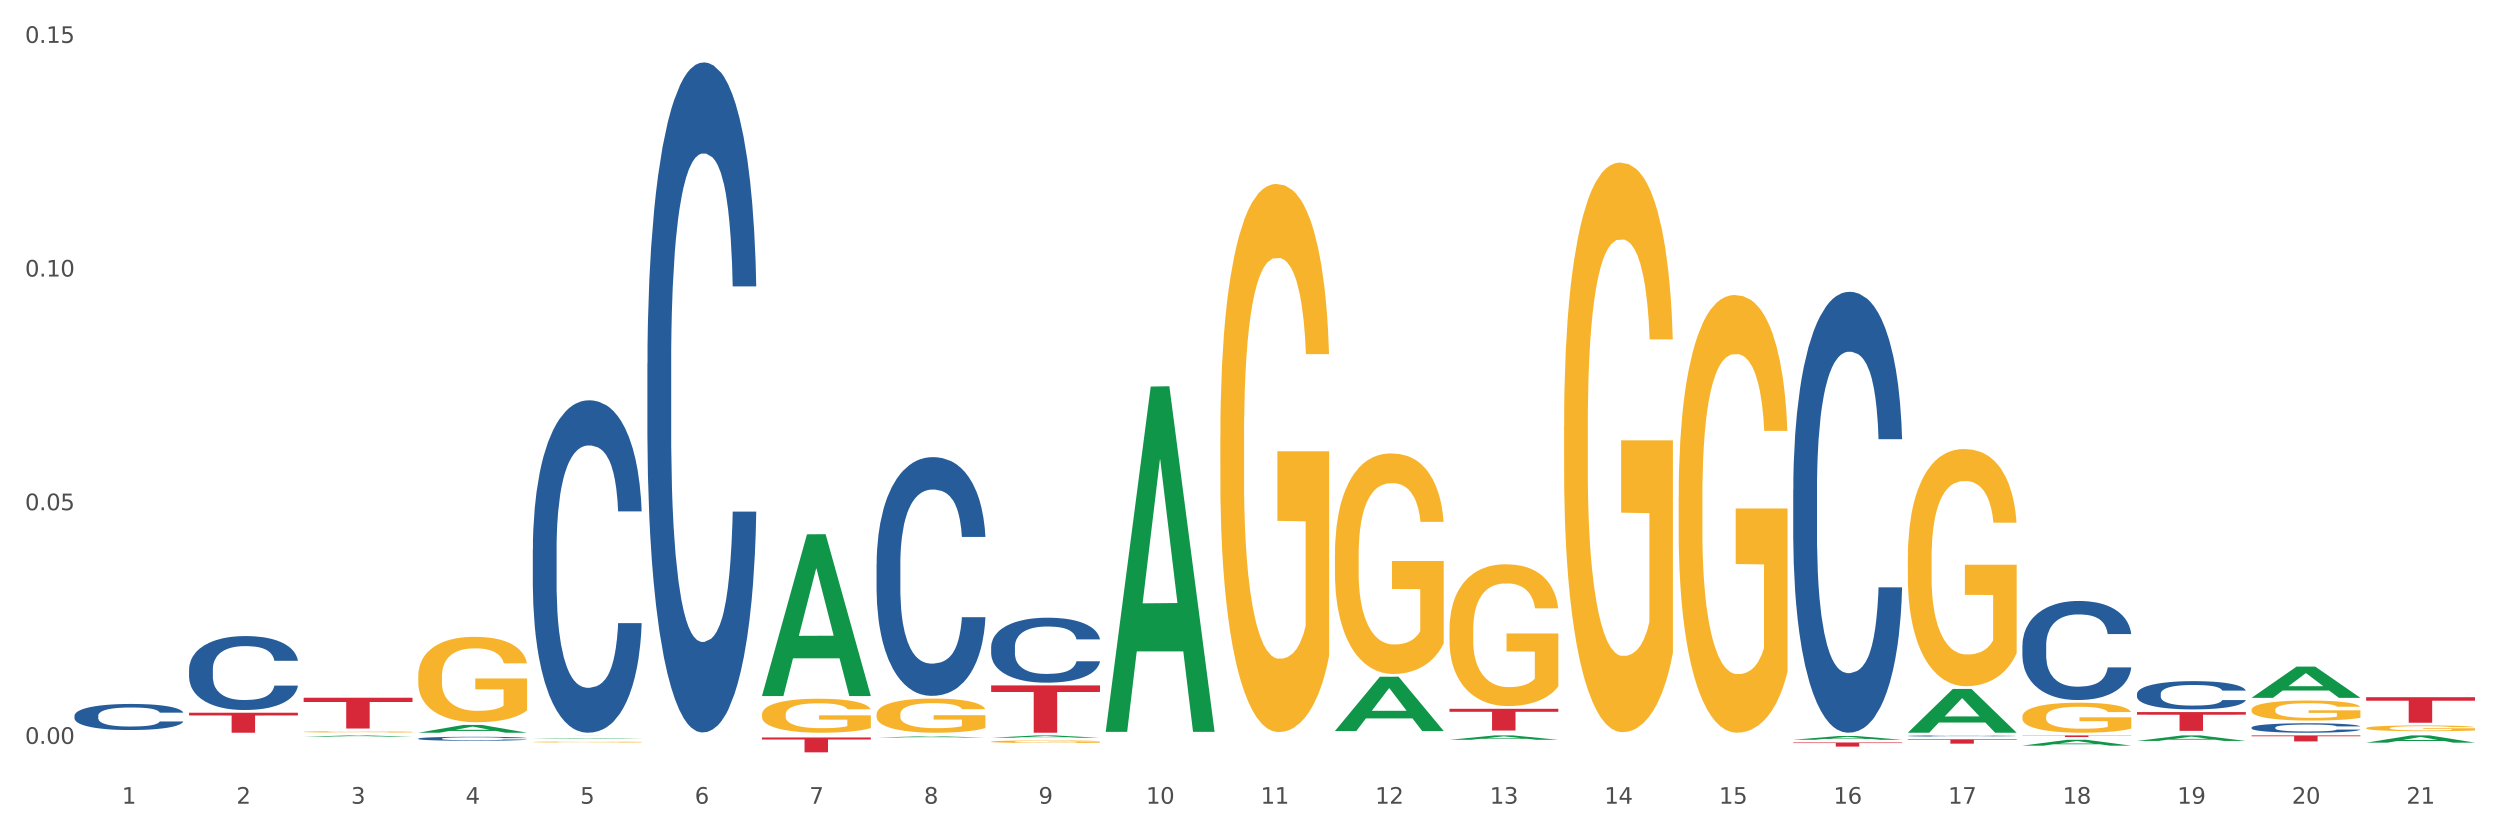 <?xml version="1.0" encoding="utf-8" standalone="no"?>
<!DOCTYPE svg PUBLIC "-//W3C//DTD SVG 1.1//EN"
  "http://www.w3.org/Graphics/SVG/1.1/DTD/svg11.dtd">
<svg xmlns:xlink="http://www.w3.org/1999/xlink" width="1080pt" height="360pt" viewBox="0 0 1080 360" xmlns="http://www.w3.org/2000/svg" version="1.1">
 <rect x="0" y="0" width="1080" height="360" fill="#333333" stroke="none"/>
 <defs>
  <style type="text/css">*{stroke-linejoin: round; stroke-linecap: butt}</style>
 </defs>
 <g id="figure_1">
  <g id="patch_1">
   <path d="M 0 360 
L 1080 360 
L 1080 0 
L 0 0 
z
" style="fill: #ffffff; stroke: #ffffff; stroke-linejoin: miter"/>
  </g>
  <g id="axes_1">
   <g id="matplotlib.axis_1">
    <g id="xtick_1">
     <g id="text_1">
      <!-- 1 -->
      <g style="fill: #4d4d4d" transform="translate(52.633 347.204) scale(0.096 -0.096)">
       <defs>
        <path id="DejaVuSans-31" d="M 794 531 
L 1825 531 
L 1825 4091 
L 703 3866 
L 703 4441 
L 1819 4666 
L 2450 4666 
L 2450 531 
L 3481 531 
L 3481 0 
L 794 0 
L 794 531 
z
" transform="scale(0.016)"/>
       </defs>
       <use xlink:href="#DejaVuSans-31"/>
      </g>
     </g>
    </g>
    <g id="xtick_2">
     <g id="text_2">
      <!-- 2 -->
      <g style="fill: #4d4d4d" transform="translate(102.133 347.204) scale(0.096 -0.096)">
       <defs>
        <path id="DejaVuSans-32" d="M 1228 531 
L 3431 531 
L 3431 0 
L 469 0 
L 469 531 
Q 828 903 1448 1529 
Q 2069 2156 2228 2338 
Q 2531 2678 2651 2914 
Q 2772 3150 2772 3378 
Q 2772 3750 2511 3984 
Q 2250 4219 1831 4219 
Q 1534 4219 1204 4116 
Q 875 4013 500 3803 
L 500 4441 
Q 881 4594 1212 4672 
Q 1544 4750 1819 4750 
Q 2544 4750 2975 4387 
Q 3406 4025 3406 3419 
Q 3406 3131 3298 2873 
Q 3191 2616 2906 2266 
Q 2828 2175 2409 1742 
Q 1991 1309 1228 531 
z
" transform="scale(0.016)"/>
       </defs>
       <use xlink:href="#DejaVuSans-32"/>
      </g>
     </g>
    </g>
    <g id="xtick_3">
     <g id="text_3">
      <!-- 3 -->
      <g style="fill: #4d4d4d" transform="translate(151.633 347.204) scale(0.096 -0.096)">
       <defs>
        <path id="DejaVuSans-33" d="M 2597 2516 
Q 3050 2419 3304 2112 
Q 3559 1806 3559 1356 
Q 3559 666 3084 287 
Q 2609 -91 1734 -91 
Q 1441 -91 1130 -33 
Q 819 25 488 141 
L 488 750 
Q 750 597 1062 519 
Q 1375 441 1716 441 
Q 2309 441 2620 675 
Q 2931 909 2931 1356 
Q 2931 1769 2642 2001 
Q 2353 2234 1838 2234 
L 1294 2234 
L 1294 2753 
L 1863 2753 
Q 2328 2753 2575 2939 
Q 2822 3125 2822 3475 
Q 2822 3834 2567 4026 
Q 2313 4219 1838 4219 
Q 1578 4219 1281 4162 
Q 984 4106 628 3988 
L 628 4550 
Q 988 4650 1302 4700 
Q 1616 4750 1894 4750 
Q 2613 4750 3031 4423 
Q 3450 4097 3450 3541 
Q 3450 3153 3228 2886 
Q 3006 2619 2597 2516 
z
" transform="scale(0.016)"/>
       </defs>
       <use xlink:href="#DejaVuSans-33"/>
      </g>
     </g>
    </g>
    <g id="xtick_4">
     <g id="text_4">
      <!-- 4 -->
      <g style="fill: #4d4d4d" transform="translate(201.133 347.204) scale(0.096 -0.096)">
       <defs>
        <path id="DejaVuSans-34" d="M 2419 4116 
L 825 1625 
L 2419 1625 
L 2419 4116 
z
M 2253 4666 
L 3047 4666 
L 3047 1625 
L 3713 1625 
L 3713 1100 
L 3047 1100 
L 3047 0 
L 2419 0 
L 2419 1100 
L 313 1100 
L 313 1709 
L 2253 4666 
z
" transform="scale(0.016)"/>
       </defs>
       <use xlink:href="#DejaVuSans-34"/>
      </g>
     </g>
    </g>
    <g id="xtick_5">
     <g id="text_5">
      <!-- 5 -->
      <g style="fill: #4d4d4d" transform="translate(250.633 347.204) scale(0.096 -0.096)">
       <defs>
        <path id="DejaVuSans-35" d="M 691 4666 
L 3169 4666 
L 3169 4134 
L 1269 4134 
L 1269 2991 
Q 1406 3038 1543 3061 
Q 1681 3084 1819 3084 
Q 2600 3084 3056 2656 
Q 3513 2228 3513 1497 
Q 3513 744 3044 326 
Q 2575 -91 1722 -91 
Q 1428 -91 1123 -41 
Q 819 9 494 109 
L 494 744 
Q 775 591 1075 516 
Q 1375 441 1709 441 
Q 2250 441 2565 725 
Q 2881 1009 2881 1497 
Q 2881 1984 2565 2268 
Q 2250 2553 1709 2553 
Q 1456 2553 1204 2497 
Q 953 2441 691 2322 
L 691 4666 
z
" transform="scale(0.016)"/>
       </defs>
       <use xlink:href="#DejaVuSans-35"/>
      </g>
     </g>
    </g>
    <g id="xtick_6">
     <g id="text_6">
      <!-- 6 -->
      <g style="fill: #4d4d4d" transform="translate(300.134 347.204) scale(0.096 -0.096)">
       <defs>
        <path id="DejaVuSans-36" d="M 2113 2584 
Q 1688 2584 1439 2293 
Q 1191 2003 1191 1497 
Q 1191 994 1439 701 
Q 1688 409 2113 409 
Q 2538 409 2786 701 
Q 3034 994 3034 1497 
Q 3034 2003 2786 2293 
Q 2538 2584 2113 2584 
z
M 3366 4563 
L 3366 3988 
Q 3128 4100 2886 4159 
Q 2644 4219 2406 4219 
Q 1781 4219 1451 3797 
Q 1122 3375 1075 2522 
Q 1259 2794 1537 2939 
Q 1816 3084 2150 3084 
Q 2853 3084 3261 2657 
Q 3669 2231 3669 1497 
Q 3669 778 3244 343 
Q 2819 -91 2113 -91 
Q 1303 -91 875 529 
Q 447 1150 447 2328 
Q 447 3434 972 4092 
Q 1497 4750 2381 4750 
Q 2619 4750 2861 4703 
Q 3103 4656 3366 4563 
z
" transform="scale(0.016)"/>
       </defs>
       <use xlink:href="#DejaVuSans-36"/>
      </g>
     </g>
    </g>
    <g id="xtick_7">
     <g id="text_7">
      <!-- 7 -->
      <g style="fill: #4d4d4d" transform="translate(349.634 347.204) scale(0.096 -0.096)">
       <defs>
        <path id="DejaVuSans-37" d="M 525 4666 
L 3525 4666 
L 3525 4397 
L 1831 0 
L 1172 0 
L 2766 4134 
L 525 4134 
L 525 4666 
z
" transform="scale(0.016)"/>
       </defs>
       <use xlink:href="#DejaVuSans-37"/>
      </g>
     </g>
    </g>
    <g id="xtick_8">
     <g id="text_8">
      <!-- 8 -->
      <g style="fill: #4d4d4d" transform="translate(399.134 347.204) scale(0.096 -0.096)">
       <defs>
        <path id="DejaVuSans-38" d="M 2034 2216 
Q 1584 2216 1326 1975 
Q 1069 1734 1069 1313 
Q 1069 891 1326 650 
Q 1584 409 2034 409 
Q 2484 409 2743 651 
Q 3003 894 3003 1313 
Q 3003 1734 2745 1975 
Q 2488 2216 2034 2216 
z
M 1403 2484 
Q 997 2584 770 2862 
Q 544 3141 544 3541 
Q 544 4100 942 4425 
Q 1341 4750 2034 4750 
Q 2731 4750 3128 4425 
Q 3525 4100 3525 3541 
Q 3525 3141 3298 2862 
Q 3072 2584 2669 2484 
Q 3125 2378 3379 2068 
Q 3634 1759 3634 1313 
Q 3634 634 3220 271 
Q 2806 -91 2034 -91 
Q 1263 -91 848 271 
Q 434 634 434 1313 
Q 434 1759 690 2068 
Q 947 2378 1403 2484 
z
M 1172 3481 
Q 1172 3119 1398 2916 
Q 1625 2713 2034 2713 
Q 2441 2713 2670 2916 
Q 2900 3119 2900 3481 
Q 2900 3844 2670 4047 
Q 2441 4250 2034 4250 
Q 1625 4250 1398 4047 
Q 1172 3844 1172 3481 
z
" transform="scale(0.016)"/>
       </defs>
       <use xlink:href="#DejaVuSans-38"/>
      </g>
     </g>
    </g>
    <g id="xtick_9">
     <g id="text_9">
      <!-- 9 -->
      <g style="fill: #4d4d4d" transform="translate(448.634 347.204) scale(0.096 -0.096)">
       <defs>
        <path id="DejaVuSans-39" d="M 703 97 
L 703 672 
Q 941 559 1184 500 
Q 1428 441 1663 441 
Q 2288 441 2617 861 
Q 2947 1281 2994 2138 
Q 2813 1869 2534 1725 
Q 2256 1581 1919 1581 
Q 1219 1581 811 2004 
Q 403 2428 403 3163 
Q 403 3881 828 4315 
Q 1253 4750 1959 4750 
Q 2769 4750 3195 4129 
Q 3622 3509 3622 2328 
Q 3622 1225 3098 567 
Q 2575 -91 1691 -91 
Q 1453 -91 1209 -44 
Q 966 3 703 97 
z
M 1959 2075 
Q 2384 2075 2632 2365 
Q 2881 2656 2881 3163 
Q 2881 3666 2632 3958 
Q 2384 4250 1959 4250 
Q 1534 4250 1286 3958 
Q 1038 3666 1038 3163 
Q 1038 2656 1286 2365 
Q 1534 2075 1959 2075 
z
" transform="scale(0.016)"/>
       </defs>
       <use xlink:href="#DejaVuSans-39"/>
      </g>
     </g>
    </g>
    <g id="xtick_10">
     <g id="text_10">
      <!-- 10 -->
      <g style="fill: #4d4d4d" transform="translate(495.079 347.204) scale(0.096 -0.096)">
       <defs>
        <path id="DejaVuSans-30" d="M 2034 4250 
Q 1547 4250 1301 3770 
Q 1056 3291 1056 2328 
Q 1056 1369 1301 889 
Q 1547 409 2034 409 
Q 2525 409 2770 889 
Q 3016 1369 3016 2328 
Q 3016 3291 2770 3770 
Q 2525 4250 2034 4250 
z
M 2034 4750 
Q 2819 4750 3233 4129 
Q 3647 3509 3647 2328 
Q 3647 1150 3233 529 
Q 2819 -91 2034 -91 
Q 1250 -91 836 529 
Q 422 1150 422 2328 
Q 422 3509 836 4129 
Q 1250 4750 2034 4750 
z
" transform="scale(0.016)"/>
       </defs>
       <use xlink:href="#DejaVuSans-31"/>
       <use xlink:href="#DejaVuSans-30" transform="translate(63.623 0)"/>
      </g>
     </g>
    </g>
    <g id="xtick_11">
     <g id="text_11">
      <!-- 11 -->
      <g style="fill: #4d4d4d" transform="translate(544.58 347.204) scale(0.096 -0.096)">
       <use xlink:href="#DejaVuSans-31"/>
       <use xlink:href="#DejaVuSans-31" transform="translate(63.623 0)"/>
      </g>
     </g>
    </g>
    <g id="xtick_12">
     <g id="text_12">
      <!-- 12 -->
      <g style="fill: #4d4d4d" transform="translate(594.08 347.204) scale(0.096 -0.096)">
       <use xlink:href="#DejaVuSans-31"/>
       <use xlink:href="#DejaVuSans-32" transform="translate(63.623 0)"/>
      </g>
     </g>
    </g>
    <g id="xtick_13">
     <g id="text_13">
      <!-- 13 -->
      <g style="fill: #4d4d4d" transform="translate(643.58 347.204) scale(0.096 -0.096)">
       <use xlink:href="#DejaVuSans-31"/>
       <use xlink:href="#DejaVuSans-33" transform="translate(63.623 0)"/>
      </g>
     </g>
    </g>
    <g id="xtick_14">
     <g id="text_14">
      <!-- 14 -->
      <g style="fill: #4d4d4d" transform="translate(693.08 347.204) scale(0.096 -0.096)">
       <use xlink:href="#DejaVuSans-31"/>
       <use xlink:href="#DejaVuSans-34" transform="translate(63.623 0)"/>
      </g>
     </g>
    </g>
    <g id="xtick_15">
     <g id="text_15">
      <!-- 15 -->
      <g style="fill: #4d4d4d" transform="translate(742.58 347.204) scale(0.096 -0.096)">
       <use xlink:href="#DejaVuSans-31"/>
       <use xlink:href="#DejaVuSans-35" transform="translate(63.623 0)"/>
      </g>
     </g>
    </g>
    <g id="xtick_16">
     <g id="text_16">
      <!-- 16 -->
      <g style="fill: #4d4d4d" transform="translate(792.08 347.204) scale(0.096 -0.096)">
       <use xlink:href="#DejaVuSans-31"/>
       <use xlink:href="#DejaVuSans-36" transform="translate(63.623 0)"/>
      </g>
     </g>
    </g>
    <g id="xtick_17">
     <g id="text_17">
      <!-- 17 -->
      <g style="fill: #4d4d4d" transform="translate(841.58 347.204) scale(0.096 -0.096)">
       <use xlink:href="#DejaVuSans-31"/>
       <use xlink:href="#DejaVuSans-37" transform="translate(63.623 0)"/>
      </g>
     </g>
    </g>
    <g id="xtick_18">
     <g id="text_18">
      <!-- 18 -->
      <g style="fill: #4d4d4d" transform="translate(891.08 347.204) scale(0.096 -0.096)">
       <use xlink:href="#DejaVuSans-31"/>
       <use xlink:href="#DejaVuSans-38" transform="translate(63.623 0)"/>
      </g>
     </g>
    </g>
    <g id="xtick_19">
     <g id="text_19">
      <!-- 19 -->
      <g style="fill: #4d4d4d" transform="translate(940.58 347.204) scale(0.096 -0.096)">
       <use xlink:href="#DejaVuSans-31"/>
       <use xlink:href="#DejaVuSans-39" transform="translate(63.623 0)"/>
      </g>
     </g>
    </g>
    <g id="xtick_20">
     <g id="text_20">
      <!-- 20 -->
      <g style="fill: #4d4d4d" transform="translate(990.08 347.204) scale(0.096 -0.096)">
       <use xlink:href="#DejaVuSans-32"/>
       <use xlink:href="#DejaVuSans-30" transform="translate(63.623 0)"/>
      </g>
     </g>
    </g>
    <g id="xtick_21">
     <g id="text_21">
      <!-- 21 -->
      <g style="fill: #4d4d4d" transform="translate(1039.58 347.204) scale(0.096 -0.096)">
       <use xlink:href="#DejaVuSans-32"/>
       <use xlink:href="#DejaVuSans-31" transform="translate(63.623 0)"/>
      </g>
     </g>
    </g>
    <g id="xtick_22"/>
    <g id="xtick_23"/>
    <g id="xtick_24"/>
    <g id="xtick_25"/>
    <g id="xtick_26"/>
    <g id="xtick_27"/>
    <g id="xtick_28"/>
    <g id="xtick_29"/>
    <g id="xtick_30"/>
    <g id="xtick_31"/>
    <g id="xtick_32"/>
    <g id="xtick_33"/>
    <g id="xtick_34"/>
    <g id="xtick_35"/>
    <g id="xtick_36"/>
    <g id="xtick_37"/>
    <g id="xtick_38"/>
    <g id="xtick_39"/>
    <g id="xtick_40"/>
    <g id="xtick_41"/>
   </g>
   <g id="matplotlib.axis_2">
    <g id="ytick_1">
     <g id="text_22">
      <!-- 0.00 -->
      <g style="fill: #4d4d4d" transform="translate(10.8 321.349) scale(0.096 -0.096)">
       <defs>
        <path id="DejaVuSans-2e" d="M 684 794 
L 1344 794 
L 1344 0 
L 684 0 
L 684 794 
z
" transform="scale(0.016)"/>
       </defs>
       <use xlink:href="#DejaVuSans-30"/>
       <use xlink:href="#DejaVuSans-2e" transform="translate(63.623 0)"/>
       <use xlink:href="#DejaVuSans-30" transform="translate(95.41 0)"/>
       <use xlink:href="#DejaVuSans-30" transform="translate(159.033 0)"/>
      </g>
     </g>
    </g>
    <g id="ytick_2">
     <g id="text_23">
      <!-- 0.05 -->
      <g style="fill: #4d4d4d" transform="translate(10.8 220.41) scale(0.096 -0.096)">
       <use xlink:href="#DejaVuSans-30"/>
       <use xlink:href="#DejaVuSans-2e" transform="translate(63.623 0)"/>
       <use xlink:href="#DejaVuSans-30" transform="translate(95.41 0)"/>
       <use xlink:href="#DejaVuSans-35" transform="translate(159.033 0)"/>
      </g>
     </g>
    </g>
    <g id="ytick_3">
     <g id="text_24">
      <!-- 0.10 -->
      <g style="fill: #4d4d4d" transform="translate(10.8 119.471) scale(0.096 -0.096)">
       <use xlink:href="#DejaVuSans-30"/>
       <use xlink:href="#DejaVuSans-2e" transform="translate(63.623 0)"/>
       <use xlink:href="#DejaVuSans-31" transform="translate(95.41 0)"/>
       <use xlink:href="#DejaVuSans-30" transform="translate(159.033 0)"/>
      </g>
     </g>
    </g>
    <g id="ytick_4">
     <g id="text_25">
      <!-- 0.15 -->
      <g style="fill: #4d4d4d" transform="translate(10.8 18.532) scale(0.096 -0.096)">
       <use xlink:href="#DejaVuSans-30"/>
       <use xlink:href="#DejaVuSans-2e" transform="translate(63.623 0)"/>
       <use xlink:href="#DejaVuSans-31" transform="translate(95.41 0)"/>
       <use xlink:href="#DejaVuSans-35" transform="translate(159.033 0)"/>
      </g>
     </g>
    </g>
    <g id="ytick_5"/>
    <g id="ytick_6"/>
    <g id="ytick_7"/>
   </g>
   <g id="PolyCollection_1">
    <path d="M 131.175 318.267 
L 131.223 318.267 
L 150.615 317.702 
L 158.663 317.701 
L 178.2 318.268 
L 168.892 318.268 
L 164.674 318.136 
L 144.652 318.136 
L 144.507 318.138 
L 140.435 318.268 
L 131.175 318.268 
L 131.175 318.267 
L 147.173 318.058 
L 162.153 318.057 
L 154.736 317.822 
L 154.639 317.821 
L 154.542 317.823 
L 147.125 318.057 
L 147.173 318.058 
L 131.175 318.267 
z
" clip-path="url(#pe06740d219)" style="fill: #109648"/>
    <path d="M 180.675 316.532 
L 180.723 316.529 
L 200.115 313.18 
L 208.163 313.177 
L 227.7 316.538 
L 218.392 316.538 
L 214.174 315.756 
L 194.152 315.756 
L 194.007 315.768 
L 189.935 316.538 
L 180.675 316.538 
L 180.675 316.532 
L 196.673 315.288 
L 211.653 315.285 
L 204.236 313.893 
L 204.139 313.887 
L 204.042 313.896 
L 196.625 315.285 
L 196.673 315.288 
L 180.675 316.532 
z
" clip-path="url(#pe06740d219)" style="fill: #109648"/>
    <path d="M 774.675 319.587 
L 774.723 319.585 
L 794.115 317.965 
L 802.163 317.964 
L 821.7 319.59 
L 812.392 319.59 
L 808.174 319.211 
L 788.152 319.211 
L 788.007 319.217 
L 783.935 319.59 
L 774.675 319.59 
L 774.675 319.587 
L 790.673 318.985 
L 805.653 318.984 
L 798.236 318.31 
L 798.139 318.307 
L 798.042 318.312 
L 790.625 318.984 
L 790.673 318.985 
L 774.675 319.587 
z
" clip-path="url(#pe06740d219)" style="fill: #109648"/>
    <path d="M 824.175 316.503 
L 824.223 316.485 
L 843.615 297.632 
L 851.663 297.615 
L 871.2 316.538 
L 861.892 316.538 
L 857.674 312.132 
L 837.652 312.132 
L 837.507 312.203 
L 833.435 316.538 
L 824.175 316.538 
L 824.175 316.503 
L 840.173 309.502 
L 855.153 309.484 
L 847.736 301.648 
L 847.639 301.613 
L 847.542 301.666 
L 840.125 309.484 
L 840.173 309.502 
L 824.175 316.503 
z
" clip-path="url(#pe06740d219)" style="fill: #109648"/>
    <path d="M 626.175 272.08 
L 626.231 272.024 
L 626.231 270.01 
L 626.342 268.275 
L 626.897 264.079 
L 627.73 260.61 
L 628.34 258.764 
L 628.951 257.253 
L 629.673 255.742 
L 630.561 254.176 
L 632.171 251.882 
L 633.17 250.707 
L 634.392 249.476 
L 636.613 247.685 
L 638.223 246.678 
L 639.888 245.839 
L 642.609 244.832 
L 644.385 244.384 
L 646.273 244.048 
L 648.549 243.825 
L 650.27 243.769 
L 654.046 243.937 
L 657.266 244.44 
L 658.82 244.832 
L 660.819 245.503 
L 661.874 245.951 
L 663.595 246.846 
L 665.372 248.021 
L 666.593 249.028 
L 668.425 250.93 
L 669.813 252.833 
L 671.09 255.183 
L 671.756 256.805 
L 672.256 258.316 
L 672.7 260.05 
L 673.144 262.792 
L 663.151 262.792 
L 662.762 260.834 
L 662.152 258.987 
L 661.263 257.197 
L 660.486 256.078 
L 659.154 254.679 
L 657.932 253.784 
L 656.655 253.113 
L 655.101 252.553 
L 653.879 252.273 
L 652.158 252.049 
L 648.771 252.105 
L 646.495 252.553 
L 644.941 253.113 
L 643.941 253.616 
L 643.053 254.176 
L 642.054 254.959 
L 640.888 256.134 
L 640.055 257.197 
L 639.222 258.54 
L 638.556 259.883 
L 637.945 261.449 
L 637.445 263.128 
L 637.057 264.862 
L 636.724 266.988 
L 636.446 270.513 
L 636.446 278.178 
L 636.557 279.913 
L 636.835 282.207 
L 637.168 283.941 
L 637.723 286.012 
L 638.223 287.41 
L 639.167 289.425 
L 640.221 291.103 
L 641.054 292.166 
L 641.887 293.061 
L 643.331 294.292 
L 644.941 295.299 
L 646.329 295.915 
L 648.216 296.474 
L 649.493 296.698 
L 650.604 296.81 
L 653.324 296.81 
L 655.267 296.642 
L 657.432 296.25 
L 659.098 295.747 
L 660.486 295.131 
L 662.041 294.124 
L 663.04 293.173 
L 663.04 281.48 
L 650.826 281.424 
L 650.826 273.646 
L 673.2 273.646 
L 673.2 296.474 
L 672.256 297.649 
L 671.201 298.712 
L 670.091 299.663 
L 668.425 300.838 
L 666.427 301.957 
L 664.65 302.741 
L 662.762 303.412 
L 660.542 304.028 
L 657.655 304.587 
L 655.878 304.811 
L 653.657 304.979 
L 651.048 305.035 
L 648.771 304.923 
L 646.551 304.643 
L 644.219 304.14 
L 641.943 303.412 
L 640.221 302.685 
L 638.5 301.79 
L 636.668 300.615 
L 635.225 299.496 
L 634.114 298.489 
L 632.893 297.202 
L 631.56 295.523 
L 630.561 294.012 
L 629.673 292.446 
L 628.729 290.432 
L 628.063 288.697 
L 627.396 286.515 
L 627.008 284.892 
L 626.564 282.375 
L 626.231 278.85 
L 626.175 272.08 
z
" clip-path="url(#pe06740d219)" style="fill: #f7b32b"/>
    <path d="M 230.175 319.178 
L 230.223 319.178 
L 249.615 318.885 
L 257.663 318.885 
L 277.2 319.179 
L 267.892 319.179 
L 263.674 319.111 
L 243.652 319.111 
L 243.507 319.112 
L 239.435 319.179 
L 230.175 319.179 
L 230.175 319.178 
L 246.173 319.07 
L 261.153 319.069 
L 253.736 318.948 
L 253.639 318.947 
L 253.542 318.948 
L 246.125 319.069 
L 246.173 319.07 
L 230.175 319.178 
z
" clip-path="url(#pe06740d219)" style="fill: #109648"/>
    <path d="M 329.175 300.557 
L 329.223 300.491 
L 348.615 230.823 
L 356.663 230.757 
L 376.2 300.688 
L 366.892 300.688 
L 362.674 284.404 
L 342.652 284.404 
L 342.507 284.667 
L 338.435 300.688 
L 329.175 300.688 
L 329.175 300.557 
L 345.173 274.686 
L 360.153 274.62 
L 352.736 245.663 
L 352.639 245.532 
L 352.542 245.729 
L 345.125 274.62 
L 345.173 274.686 
L 329.175 300.557 
z
" clip-path="url(#pe06740d219)" style="fill: #109648"/>
    <path d="M 378.675 318.615 
L 378.723 318.614 
L 398.115 318.085 
L 406.163 318.085 
L 425.7 318.616 
L 416.392 318.616 
L 412.174 318.492 
L 392.152 318.492 
L 392.007 318.494 
L 387.935 318.616 
L 378.675 318.616 
L 378.675 318.615 
L 394.673 318.418 
L 409.653 318.418 
L 402.236 318.198 
L 402.139 318.197 
L 402.042 318.198 
L 394.625 318.418 
L 394.673 318.418 
L 378.675 318.615 
z
" clip-path="url(#pe06740d219)" style="fill: #109648"/>
    <path d="M 873.675 322.112 
L 873.723 322.109 
L 893.115 319.582 
L 901.163 319.579 
L 920.7 322.116 
L 911.392 322.116 
L 907.174 321.526 
L 887.152 321.526 
L 887.007 321.535 
L 882.935 322.116 
L 873.675 322.116 
L 873.675 322.112 
L 889.673 321.173 
L 904.653 321.171 
L 897.236 320.12 
L 897.139 320.115 
L 897.042 320.122 
L 889.625 321.171 
L 889.673 321.173 
L 873.675 322.112 
z
" clip-path="url(#pe06740d219)" style="fill: #109648"/>
    <path d="M 725.175 318.799 
L 725.223 318.799 
L 744.615 318.78 
L 752.663 318.78 
L 772.2 318.799 
L 762.892 318.799 
L 758.674 318.794 
L 738.652 318.794 
L 738.507 318.794 
L 734.435 318.799 
L 725.175 318.799 
L 725.175 318.799 
L 741.173 318.792 
L 756.153 318.792 
L 748.736 318.784 
L 748.639 318.784 
L 748.542 318.784 
L 741.125 318.792 
L 741.173 318.792 
L 725.175 318.799 
z
" clip-path="url(#pe06740d219)" style="fill: #109648"/>
    <path d="M 576.675 315.767 
L 576.723 315.745 
L 596.115 292.352 
L 604.163 292.33 
L 623.7 315.811 
L 614.392 315.811 
L 610.174 310.343 
L 590.152 310.343 
L 590.007 310.431 
L 585.935 315.811 
L 576.675 315.811 
L 576.675 315.767 
L 592.673 307.08 
L 607.653 307.058 
L 600.236 297.335 
L 600.139 297.29 
L 600.042 297.357 
L 592.625 307.058 
L 592.673 307.08 
L 576.675 315.767 
z
" clip-path="url(#pe06740d219)" style="fill: #109648"/>
    <path d="M 626.175 319.594 
L 626.223 319.592 
L 645.615 317.703 
L 653.663 317.701 
L 673.2 319.597 
L 663.892 319.597 
L 659.674 319.156 
L 639.652 319.156 
L 639.507 319.163 
L 635.435 319.597 
L 626.175 319.597 
L 626.175 319.594 
L 642.173 318.892 
L 657.153 318.891 
L 649.736 318.106 
L 649.639 318.102 
L 649.542 318.107 
L 642.125 318.891 
L 642.173 318.892 
L 626.175 319.594 
z
" clip-path="url(#pe06740d219)" style="fill: #109648"/>
    <path d="M 477.675 315.879 
L 477.723 315.739 
L 497.115 166.991 
L 505.163 166.851 
L 524.7 316.16 
L 515.392 316.16 
L 511.174 281.391 
L 491.152 281.391 
L 491.007 281.952 
L 486.935 316.16 
L 477.675 316.16 
L 477.675 315.879 
L 493.673 260.642 
L 508.653 260.502 
L 501.236 198.675 
L 501.139 198.395 
L 501.042 198.816 
L 493.625 260.502 
L 493.673 260.642 
L 477.675 315.879 
z
" clip-path="url(#pe06740d219)" style="fill: #109648"/>
    <path d="M 428.175 318.712 
L 428.223 318.711 
L 447.615 317.702 
L 455.663 317.701 
L 475.2 318.714 
L 465.892 318.714 
L 461.674 318.478 
L 441.652 318.478 
L 441.507 318.482 
L 437.435 318.714 
L 428.175 318.714 
L 428.175 318.712 
L 444.173 318.338 
L 459.153 318.337 
L 451.736 317.917 
L 451.639 317.915 
L 451.542 317.918 
L 444.125 318.337 
L 444.173 318.338 
L 428.175 318.712 
z
" clip-path="url(#pe06740d219)" style="fill: #109648"/>
    <path d="M 725.175 214.816 
L 725.231 214.643 
L 725.231 208.426 
L 725.342 203.072 
L 725.897 190.119 
L 726.73 179.412 
L 727.34 173.712 
L 727.951 169.049 
L 728.673 164.386 
L 729.561 159.551 
L 731.171 152.47 
L 732.17 148.843 
L 733.392 145.044 
L 735.613 139.517 
L 737.223 136.408 
L 738.888 133.818 
L 741.609 130.709 
L 743.385 129.328 
L 745.273 128.291 
L 747.549 127.6 
L 749.27 127.428 
L 753.046 127.946 
L 756.266 129.5 
L 757.82 130.709 
L 759.819 132.782 
L 760.874 134.163 
L 762.595 136.926 
L 764.372 140.553 
L 765.593 143.662 
L 767.425 149.534 
L 768.813 155.406 
L 770.09 162.659 
L 770.756 167.668 
L 771.256 172.331 
L 771.7 177.685 
L 772.144 186.147 
L 762.151 186.147 
L 761.762 180.102 
L 761.152 174.403 
L 760.263 168.877 
L 759.486 165.423 
L 758.154 161.105 
L 756.932 158.342 
L 755.655 156.269 
L 754.101 154.542 
L 752.879 153.679 
L 751.158 152.988 
L 747.771 153.161 
L 745.495 154.542 
L 743.941 156.269 
L 742.941 157.824 
L 742.053 159.551 
L 741.054 161.969 
L 739.888 165.595 
L 739.055 168.877 
L 738.222 173.022 
L 737.556 177.166 
L 736.945 182.002 
L 736.445 187.183 
L 736.057 192.537 
L 735.724 199.1 
L 735.446 209.98 
L 735.446 233.641 
L 735.557 238.994 
L 735.835 246.075 
L 736.168 251.429 
L 736.723 257.819 
L 737.223 262.137 
L 738.167 268.354 
L 739.221 273.535 
L 740.054 276.817 
L 740.887 279.58 
L 742.331 283.379 
L 743.941 286.488 
L 745.329 288.388 
L 747.216 290.115 
L 748.493 290.806 
L 749.604 291.151 
L 752.324 291.151 
L 754.267 290.633 
L 756.432 289.424 
L 758.098 287.87 
L 759.486 285.97 
L 761.041 282.861 
L 762.04 279.925 
L 762.04 243.83 
L 749.826 243.657 
L 749.826 219.652 
L 772.2 219.652 
L 772.2 290.115 
L 771.256 293.742 
L 770.201 297.023 
L 769.091 299.959 
L 767.425 303.586 
L 765.427 307.04 
L 763.65 309.458 
L 761.762 311.53 
L 759.542 313.43 
L 756.655 315.157 
L 754.878 315.848 
L 752.657 316.366 
L 750.048 316.538 
L 747.771 316.193 
L 745.551 315.33 
L 743.219 313.775 
L 740.943 311.53 
L 739.221 309.285 
L 737.5 306.522 
L 735.668 302.895 
L 734.225 299.441 
L 733.114 296.332 
L 731.893 292.36 
L 730.56 287.179 
L 729.561 282.516 
L 728.673 277.68 
L 727.729 271.463 
L 727.063 266.109 
L 726.396 259.373 
L 726.008 254.365 
L 725.564 246.593 
L 725.231 235.713 
L 725.175 214.816 
z
" clip-path="url(#pe06740d219)" style="fill: #f7b32b"/>
    <path d="M 675.675 183.935 
L 675.731 183.71 
L 675.731 175.619 
L 675.842 168.651 
L 676.397 151.795 
L 677.23 137.86 
L 677.84 130.444 
L 678.451 124.375 
L 679.173 118.307 
L 680.061 112.014 
L 681.671 102.799 
L 682.67 98.079 
L 683.892 93.135 
L 686.113 85.943 
L 687.723 81.897 
L 689.388 78.526 
L 692.109 74.48 
L 693.885 72.682 
L 695.773 71.334 
L 698.049 70.435 
L 699.77 70.21 
L 703.546 70.884 
L 706.766 72.907 
L 708.32 74.48 
L 710.319 77.177 
L 711.374 78.975 
L 713.095 82.571 
L 714.872 87.291 
L 716.093 91.337 
L 717.925 98.978 
L 719.313 106.62 
L 720.59 116.059 
L 721.256 122.577 
L 721.756 128.645 
L 722.2 135.613 
L 722.644 146.626 
L 712.651 146.626 
L 712.262 138.759 
L 711.652 131.343 
L 710.763 124.15 
L 709.986 119.655 
L 708.654 114.037 
L 707.432 110.441 
L 706.155 107.744 
L 704.601 105.496 
L 703.379 104.372 
L 701.658 103.473 
L 698.271 103.698 
L 695.995 105.496 
L 694.441 107.744 
L 693.441 109.766 
L 692.553 112.014 
L 691.554 115.16 
L 690.388 119.88 
L 689.555 124.15 
L 688.722 129.544 
L 688.056 134.939 
L 687.445 141.232 
L 686.945 147.974 
L 686.557 154.941 
L 686.224 163.482 
L 685.946 177.641 
L 685.946 208.433 
L 686.057 215.4 
L 686.335 224.615 
L 686.668 231.582 
L 687.223 239.898 
L 687.723 245.517 
L 688.667 253.608 
L 689.721 260.35 
L 690.554 264.621 
L 691.387 268.217 
L 692.831 273.161 
L 694.441 277.207 
L 695.829 279.679 
L 697.716 281.926 
L 698.993 282.825 
L 700.104 283.275 
L 702.824 283.275 
L 704.767 282.601 
L 706.932 281.027 
L 708.598 279.005 
L 709.986 276.532 
L 711.541 272.487 
L 712.54 268.666 
L 712.54 221.693 
L 700.326 221.468 
L 700.326 190.228 
L 722.7 190.228 
L 722.7 281.926 
L 721.756 286.646 
L 720.701 290.917 
L 719.591 294.737 
L 717.925 299.457 
L 715.927 303.952 
L 714.15 307.099 
L 712.262 309.796 
L 710.042 312.268 
L 707.155 314.516 
L 705.378 315.415 
L 703.157 316.089 
L 700.548 316.314 
L 698.271 315.864 
L 696.051 314.74 
L 693.719 312.718 
L 691.443 309.796 
L 689.721 306.874 
L 688 303.278 
L 686.168 298.558 
L 684.725 294.063 
L 683.614 290.018 
L 682.393 284.848 
L 681.06 278.106 
L 680.061 272.037 
L 679.173 265.744 
L 678.229 257.653 
L 677.563 250.686 
L 676.896 241.921 
L 676.508 235.403 
L 676.064 225.289 
L 675.731 211.13 
L 675.675 183.935 
z
" clip-path="url(#pe06740d219)" style="fill: #f7b32b"/>
    <path d="M 329.175 308.638 
L 329.231 308.625 
L 329.231 308.142 
L 329.342 307.726 
L 329.897 306.72 
L 330.73 305.889 
L 331.34 305.446 
L 331.951 305.084 
L 332.673 304.722 
L 333.561 304.346 
L 335.171 303.796 
L 336.17 303.515 
L 337.392 303.219 
L 339.613 302.79 
L 341.223 302.549 
L 342.888 302.348 
L 345.609 302.106 
L 347.385 301.999 
L 349.273 301.918 
L 351.549 301.865 
L 353.27 301.851 
L 357.046 301.892 
L 360.266 302.012 
L 361.82 302.106 
L 363.819 302.267 
L 364.874 302.374 
L 366.595 302.589 
L 368.372 302.871 
L 369.593 303.112 
L 371.425 303.568 
L 372.813 304.024 
L 374.09 304.588 
L 374.756 304.977 
L 375.256 305.339 
L 375.7 305.754 
L 376.144 306.412 
L 366.151 306.412 
L 365.762 305.942 
L 365.152 305.5 
L 364.263 305.07 
L 363.486 304.802 
L 362.154 304.467 
L 360.932 304.252 
L 359.655 304.091 
L 358.101 303.957 
L 356.879 303.89 
L 355.158 303.836 
L 351.771 303.85 
L 349.495 303.957 
L 347.941 304.091 
L 346.941 304.212 
L 346.053 304.346 
L 345.054 304.534 
L 343.888 304.816 
L 343.055 305.07 
L 342.222 305.392 
L 341.556 305.714 
L 340.945 306.09 
L 340.445 306.492 
L 340.057 306.908 
L 339.724 307.418 
L 339.446 308.263 
L 339.446 310.1 
L 339.557 310.516 
L 339.835 311.066 
L 340.168 311.482 
L 340.723 311.978 
L 341.223 312.313 
L 342.167 312.796 
L 343.221 313.199 
L 344.054 313.453 
L 344.887 313.668 
L 346.331 313.963 
L 347.941 314.205 
L 349.329 314.352 
L 351.216 314.486 
L 352.493 314.54 
L 353.604 314.567 
L 356.324 314.567 
L 358.267 314.527 
L 360.432 314.433 
L 362.098 314.312 
L 363.486 314.164 
L 365.041 313.923 
L 366.04 313.695 
L 366.04 310.892 
L 353.826 310.878 
L 353.826 309.014 
L 376.2 309.014 
L 376.2 314.486 
L 375.256 314.768 
L 374.201 315.023 
L 373.091 315.251 
L 371.425 315.532 
L 369.427 315.801 
L 367.65 315.989 
L 365.762 316.149 
L 363.542 316.297 
L 360.655 316.431 
L 358.878 316.485 
L 356.657 316.525 
L 354.048 316.538 
L 351.771 316.512 
L 349.551 316.445 
L 347.219 316.324 
L 344.943 316.149 
L 343.221 315.975 
L 341.5 315.76 
L 339.668 315.479 
L 338.225 315.211 
L 337.114 314.969 
L 335.893 314.661 
L 334.56 314.258 
L 333.561 313.896 
L 332.673 313.521 
L 331.729 313.038 
L 331.063 312.622 
L 330.396 312.099 
L 330.008 311.71 
L 329.564 311.106 
L 329.231 310.261 
L 329.175 308.638 
z
" clip-path="url(#pe06740d219)" style="fill: #f7b32b"/>
    <path d="M 230.175 320.539 
L 230.231 320.539 
L 230.231 320.525 
L 230.342 320.513 
L 230.897 320.484 
L 231.73 320.459 
L 232.34 320.447 
L 232.951 320.436 
L 233.673 320.425 
L 234.561 320.415 
L 236.171 320.399 
L 237.17 320.39 
L 238.392 320.382 
L 240.613 320.369 
L 242.223 320.362 
L 243.888 320.356 
L 246.609 320.349 
L 248.385 320.346 
L 250.273 320.344 
L 252.549 320.342 
L 254.27 320.342 
L 258.046 320.343 
L 261.266 320.347 
L 262.82 320.349 
L 264.819 320.354 
L 265.874 320.357 
L 267.595 320.363 
L 269.372 320.372 
L 270.593 320.379 
L 272.425 320.392 
L 273.813 320.405 
L 275.09 320.422 
L 275.756 320.433 
L 276.256 320.443 
L 276.7 320.456 
L 277.144 320.475 
L 267.151 320.475 
L 266.762 320.461 
L 266.152 320.448 
L 265.263 320.436 
L 264.486 320.428 
L 263.154 320.418 
L 261.932 320.412 
L 260.655 320.407 
L 259.101 320.403 
L 257.879 320.401 
L 256.158 320.4 
L 252.771 320.4 
L 250.495 320.403 
L 248.941 320.407 
L 247.941 320.411 
L 247.053 320.415 
L 246.054 320.42 
L 244.888 320.428 
L 244.055 320.436 
L 243.222 320.445 
L 242.556 320.454 
L 241.945 320.465 
L 241.445 320.477 
L 241.057 320.489 
L 240.724 320.504 
L 240.446 320.528 
L 240.446 320.582 
L 240.557 320.594 
L 240.835 320.61 
L 241.168 320.622 
L 241.723 320.637 
L 242.223 320.646 
L 243.167 320.66 
L 244.221 320.672 
L 245.054 320.679 
L 245.887 320.686 
L 247.331 320.694 
L 248.941 320.701 
L 250.329 320.706 
L 252.216 320.71 
L 253.493 320.711 
L 254.604 320.712 
L 257.324 320.712 
L 259.267 320.711 
L 261.432 320.708 
L 263.098 320.704 
L 264.486 320.7 
L 266.041 320.693 
L 267.04 320.687 
L 267.04 320.605 
L 254.826 320.605 
L 254.826 320.55 
L 277.2 320.55 
L 277.2 320.71 
L 276.256 320.718 
L 275.201 320.725 
L 274.091 320.732 
L 272.425 320.74 
L 270.427 320.748 
L 268.65 320.753 
L 266.762 320.758 
L 264.542 320.762 
L 261.655 320.766 
L 259.878 320.768 
L 257.657 320.769 
L 255.048 320.769 
L 252.771 320.768 
L 250.551 320.767 
L 248.219 320.763 
L 245.943 320.758 
L 244.221 320.753 
L 242.5 320.747 
L 240.668 320.738 
L 239.225 320.731 
L 238.114 320.724 
L 236.893 320.715 
L 235.56 320.703 
L 234.561 320.692 
L 233.673 320.681 
L 232.729 320.667 
L 232.063 320.655 
L 231.396 320.64 
L 231.008 320.629 
L 230.564 320.611 
L 230.231 320.587 
L 230.175 320.539 
z
" clip-path="url(#pe06740d219)" style="fill: #f7b32b"/>
    <path d="M 180.675 292.164 
L 180.731 292.131 
L 180.731 290.918 
L 180.842 289.873 
L 181.397 287.345 
L 182.23 285.256 
L 182.84 284.144 
L 183.451 283.234 
L 184.173 282.324 
L 185.061 281.381 
L 186.671 279.999 
L 187.67 279.291 
L 188.892 278.55 
L 191.113 277.471 
L 192.723 276.865 
L 194.388 276.359 
L 197.109 275.753 
L 198.885 275.483 
L 200.773 275.281 
L 203.049 275.146 
L 204.77 275.112 
L 208.546 275.213 
L 211.766 275.517 
L 213.32 275.753 
L 215.319 276.157 
L 216.374 276.427 
L 218.095 276.966 
L 219.872 277.674 
L 221.093 278.28 
L 222.925 279.426 
L 224.313 280.572 
L 225.59 281.987 
L 226.256 282.964 
L 226.756 283.874 
L 227.2 284.919 
L 227.644 286.57 
L 217.651 286.57 
L 217.262 285.391 
L 216.652 284.279 
L 215.763 283.2 
L 214.986 282.526 
L 213.654 281.684 
L 212.432 281.145 
L 211.155 280.74 
L 209.601 280.403 
L 208.379 280.235 
L 206.658 280.1 
L 203.271 280.134 
L 200.995 280.403 
L 199.441 280.74 
L 198.441 281.044 
L 197.553 281.381 
L 196.554 281.852 
L 195.388 282.56 
L 194.555 283.2 
L 193.722 284.009 
L 193.056 284.818 
L 192.445 285.761 
L 191.945 286.772 
L 191.557 287.817 
L 191.224 289.098 
L 190.946 291.221 
L 190.946 295.838 
L 191.057 296.882 
L 191.335 298.264 
L 191.668 299.309 
L 192.223 300.556 
L 192.723 301.398 
L 193.667 302.611 
L 194.721 303.622 
L 195.554 304.263 
L 196.387 304.802 
L 197.831 305.543 
L 199.441 306.15 
L 200.829 306.521 
L 202.716 306.858 
L 203.993 306.992 
L 205.104 307.06 
L 207.824 307.06 
L 209.767 306.959 
L 211.932 306.723 
L 213.598 306.419 
L 214.986 306.049 
L 216.541 305.442 
L 217.54 304.869 
L 217.54 297.826 
L 205.326 297.792 
L 205.326 293.108 
L 227.7 293.108 
L 227.7 306.858 
L 226.756 307.565 
L 225.701 308.206 
L 224.591 308.778 
L 222.925 309.486 
L 220.927 310.16 
L 219.15 310.632 
L 217.262 311.036 
L 215.042 311.407 
L 212.155 311.744 
L 210.378 311.879 
L 208.157 311.98 
L 205.548 312.014 
L 203.271 311.946 
L 201.051 311.778 
L 198.719 311.474 
L 196.443 311.036 
L 194.721 310.598 
L 193 310.059 
L 191.168 309.351 
L 189.725 308.677 
L 188.614 308.071 
L 187.393 307.296 
L 186.06 306.285 
L 185.061 305.375 
L 184.173 304.431 
L 183.229 303.218 
L 182.563 302.173 
L 181.896 300.859 
L 181.508 299.882 
L 181.064 298.365 
L 180.731 296.242 
L 180.675 292.164 
z
" clip-path="url(#pe06740d219)" style="fill: #f7b32b"/>
    <path d="M 131.175 316.148 
L 131.231 316.147 
L 131.231 316.128 
L 131.342 316.112 
L 131.897 316.072 
L 132.73 316.039 
L 133.34 316.022 
L 133.951 316.007 
L 134.673 315.993 
L 135.561 315.978 
L 137.171 315.956 
L 138.17 315.945 
L 139.392 315.934 
L 141.613 315.917 
L 143.223 315.907 
L 144.888 315.899 
L 147.609 315.89 
L 149.385 315.885 
L 151.273 315.882 
L 153.549 315.88 
L 155.27 315.88 
L 159.046 315.881 
L 162.266 315.886 
L 163.82 315.89 
L 165.819 315.896 
L 166.874 315.9 
L 168.595 315.909 
L 170.372 315.92 
L 171.593 315.929 
L 173.425 315.947 
L 174.813 315.965 
L 176.09 315.988 
L 176.756 316.003 
L 177.256 316.017 
L 177.7 316.034 
L 178.144 316.06 
L 168.151 316.06 
L 167.762 316.041 
L 167.152 316.024 
L 166.263 316.007 
L 165.486 315.996 
L 164.154 315.983 
L 162.932 315.974 
L 161.655 315.968 
L 160.101 315.963 
L 158.879 315.96 
L 157.158 315.958 
L 153.771 315.959 
L 151.495 315.963 
L 149.941 315.968 
L 148.941 315.973 
L 148.053 315.978 
L 147.054 315.986 
L 145.888 315.997 
L 145.055 316.007 
L 144.222 316.019 
L 143.556 316.032 
L 142.945 316.047 
L 142.445 316.063 
L 142.057 316.079 
L 141.724 316.099 
L 141.446 316.133 
L 141.446 316.205 
L 141.557 316.222 
L 141.835 316.243 
L 142.168 316.26 
L 142.723 316.279 
L 143.223 316.293 
L 144.167 316.312 
L 145.221 316.328 
L 146.054 316.338 
L 146.887 316.346 
L 148.331 316.358 
L 149.941 316.367 
L 151.329 316.373 
L 153.216 316.379 
L 154.493 316.381 
L 155.604 316.382 
L 158.324 316.382 
L 160.267 316.38 
L 162.432 316.376 
L 164.098 316.372 
L 165.486 316.366 
L 167.041 316.356 
L 168.04 316.347 
L 168.04 316.237 
L 155.826 316.236 
L 155.826 316.162 
L 178.2 316.162 
L 178.2 316.379 
L 177.256 316.39 
L 176.201 316.4 
L 175.091 316.409 
L 173.425 316.42 
L 171.427 316.43 
L 169.65 316.438 
L 167.762 316.444 
L 165.542 316.45 
L 162.655 316.455 
L 160.878 316.457 
L 158.657 316.459 
L 156.048 316.46 
L 153.771 316.459 
L 151.551 316.456 
L 149.219 316.451 
L 146.943 316.444 
L 145.221 316.437 
L 143.5 316.429 
L 141.668 316.418 
L 140.225 316.407 
L 139.114 316.398 
L 137.893 316.385 
L 136.56 316.37 
L 135.561 316.355 
L 134.673 316.34 
L 133.729 316.321 
L 133.063 316.305 
L 132.396 316.284 
L 132.008 316.269 
L 131.564 316.245 
L 131.231 316.212 
L 131.175 316.148 
z
" clip-path="url(#pe06740d219)" style="fill: #f7b32b"/>
    <path d="M 428.175 320.384 
L 428.231 320.383 
L 428.231 320.347 
L 428.342 320.316 
L 428.897 320.241 
L 429.73 320.179 
L 430.34 320.146 
L 430.951 320.119 
L 431.673 320.092 
L 432.561 320.064 
L 434.171 320.023 
L 435.17 320.001 
L 436.392 319.979 
L 438.613 319.947 
L 440.223 319.929 
L 441.888 319.914 
L 444.609 319.896 
L 446.385 319.888 
L 448.273 319.882 
L 450.549 319.878 
L 452.27 319.877 
L 456.046 319.88 
L 459.266 319.889 
L 460.82 319.896 
L 462.819 319.908 
L 463.874 319.916 
L 465.595 319.932 
L 467.372 319.953 
L 468.593 319.971 
L 470.425 320.005 
L 471.813 320.04 
L 473.09 320.082 
L 473.756 320.111 
L 474.256 320.138 
L 474.7 320.169 
L 475.144 320.218 
L 465.151 320.218 
L 464.762 320.183 
L 464.152 320.15 
L 463.263 320.118 
L 462.486 320.098 
L 461.154 320.073 
L 459.932 320.057 
L 458.655 320.045 
L 457.101 320.035 
L 455.879 320.03 
L 454.158 320.026 
L 450.771 320.027 
L 448.495 320.035 
L 446.941 320.045 
L 445.941 320.054 
L 445.053 320.064 
L 444.054 320.078 
L 442.888 320.099 
L 442.055 320.118 
L 441.222 320.142 
L 440.556 320.166 
L 439.945 320.194 
L 439.445 320.224 
L 439.057 320.255 
L 438.724 320.293 
L 438.446 320.356 
L 438.446 320.493 
L 438.557 320.525 
L 438.835 320.566 
L 439.168 320.597 
L 439.723 320.634 
L 440.223 320.659 
L 441.167 320.695 
L 442.221 320.725 
L 443.054 320.744 
L 443.887 320.76 
L 445.331 320.782 
L 446.941 320.8 
L 448.329 320.811 
L 450.216 320.821 
L 451.493 320.825 
L 452.604 320.827 
L 455.324 320.827 
L 457.267 320.824 
L 459.432 320.817 
L 461.098 320.808 
L 462.486 320.797 
L 464.041 320.779 
L 465.04 320.762 
L 465.04 320.553 
L 452.826 320.552 
L 452.826 320.412 
L 475.2 320.412 
L 475.2 320.821 
L 474.256 320.842 
L 473.201 320.861 
L 472.091 320.878 
L 470.425 320.899 
L 468.427 320.919 
L 466.65 320.933 
L 464.762 320.945 
L 462.542 320.956 
L 459.655 320.966 
L 457.878 320.97 
L 455.657 320.973 
L 453.048 320.974 
L 450.771 320.972 
L 448.551 320.967 
L 446.219 320.958 
L 443.943 320.945 
L 442.221 320.932 
L 440.5 320.916 
L 438.668 320.895 
L 437.225 320.875 
L 436.114 320.857 
L 434.893 320.834 
L 433.56 320.804 
L 432.561 320.777 
L 431.673 320.749 
L 430.729 320.713 
L 430.063 320.682 
L 429.396 320.643 
L 429.008 320.614 
L 428.564 320.569 
L 428.231 320.505 
L 428.175 320.384 
z
" clip-path="url(#pe06740d219)" style="fill: #f7b32b"/>
    <path d="M 527.175 188.886 
L 527.231 188.67 
L 527.231 180.884 
L 527.342 174.179 
L 527.897 157.959 
L 528.73 144.55 
L 529.34 137.412 
L 529.951 131.573 
L 530.673 125.734 
L 531.561 119.678 
L 533.171 110.811 
L 534.17 106.269 
L 535.392 101.511 
L 537.613 94.59 
L 539.223 90.697 
L 540.888 87.453 
L 543.609 83.56 
L 545.385 81.829 
L 547.273 80.532 
L 549.549 79.667 
L 551.27 79.45 
L 555.046 80.099 
L 558.266 82.046 
L 559.82 83.56 
L 561.819 86.155 
L 562.874 87.885 
L 564.595 91.346 
L 566.372 95.887 
L 567.593 99.78 
L 569.425 107.134 
L 570.813 114.487 
L 572.09 123.571 
L 572.756 129.843 
L 573.256 135.682 
L 573.7 142.387 
L 574.144 152.984 
L 564.151 152.984 
L 563.762 145.415 
L 563.152 138.278 
L 562.263 131.357 
L 561.486 127.031 
L 560.154 121.624 
L 558.932 118.164 
L 557.655 115.569 
L 556.101 113.406 
L 554.879 112.324 
L 553.158 111.459 
L 549.771 111.676 
L 547.495 113.406 
L 545.941 115.569 
L 544.941 117.515 
L 544.053 119.678 
L 543.054 122.706 
L 541.888 127.247 
L 541.055 131.357 
L 540.222 136.547 
L 539.556 141.738 
L 538.945 147.794 
L 538.445 154.282 
L 538.057 160.987 
L 537.724 169.205 
L 537.446 182.83 
L 537.446 212.46 
L 537.557 219.165 
L 537.835 228.032 
L 538.168 234.737 
L 538.723 242.739 
L 539.223 248.146 
L 540.167 255.932 
L 541.221 262.42 
L 542.054 266.529 
L 542.887 269.99 
L 544.331 274.748 
L 545.941 278.641 
L 547.329 281.02 
L 549.216 283.183 
L 550.493 284.048 
L 551.604 284.48 
L 554.324 284.48 
L 556.267 283.831 
L 558.432 282.318 
L 560.098 280.371 
L 561.486 277.992 
L 563.041 274.099 
L 564.04 270.422 
L 564.04 225.221 
L 551.826 225.004 
L 551.826 194.942 
L 574.2 194.942 
L 574.2 283.183 
L 573.256 287.724 
L 572.201 291.834 
L 571.091 295.51 
L 569.425 300.052 
L 567.427 304.378 
L 565.65 307.406 
L 563.762 310.001 
L 561.542 312.38 
L 558.655 314.543 
L 556.878 315.408 
L 554.657 316.057 
L 552.048 316.273 
L 549.771 315.84 
L 547.551 314.759 
L 545.219 312.812 
L 542.943 310.001 
L 541.221 307.189 
L 539.5 303.729 
L 537.668 299.187 
L 536.225 294.862 
L 535.114 290.969 
L 533.893 285.994 
L 532.56 279.506 
L 531.561 273.666 
L 530.673 267.611 
L 529.729 259.825 
L 529.063 253.12 
L 528.396 244.685 
L 528.008 238.413 
L 527.564 228.681 
L 527.231 215.056 
L 527.175 188.886 
z
" clip-path="url(#pe06740d219)" style="fill: #f7b32b"/>
    <path d="M 378.675 308.602 
L 378.731 308.589 
L 378.731 308.104 
L 378.842 307.686 
L 379.397 306.675 
L 380.23 305.84 
L 380.84 305.395 
L 381.451 305.031 
L 382.173 304.668 
L 383.061 304.29 
L 384.671 303.738 
L 385.67 303.455 
L 386.892 303.159 
L 389.113 302.727 
L 390.723 302.485 
L 392.388 302.283 
L 395.109 302.04 
L 396.885 301.932 
L 398.773 301.852 
L 401.049 301.798 
L 402.77 301.784 
L 406.546 301.825 
L 409.766 301.946 
L 411.32 302.04 
L 413.319 302.202 
L 414.374 302.31 
L 416.095 302.525 
L 417.872 302.808 
L 419.093 303.051 
L 420.925 303.509 
L 422.313 303.967 
L 423.59 304.533 
L 424.256 304.924 
L 424.756 305.287 
L 425.2 305.705 
L 425.644 306.365 
L 415.651 306.365 
L 415.262 305.894 
L 414.652 305.449 
L 413.763 305.018 
L 412.986 304.748 
L 411.654 304.412 
L 410.432 304.196 
L 409.155 304.034 
L 407.601 303.9 
L 406.379 303.832 
L 404.658 303.778 
L 401.271 303.792 
L 398.995 303.9 
L 397.441 304.034 
L 396.441 304.156 
L 395.553 304.29 
L 394.554 304.479 
L 393.388 304.762 
L 392.555 305.018 
L 391.722 305.341 
L 391.056 305.665 
L 390.445 306.042 
L 389.945 306.446 
L 389.557 306.864 
L 389.224 307.376 
L 388.946 308.225 
L 388.946 310.071 
L 389.057 310.489 
L 389.335 311.041 
L 389.668 311.459 
L 390.223 311.957 
L 390.723 312.294 
L 391.667 312.779 
L 392.721 313.183 
L 393.554 313.439 
L 394.387 313.655 
L 395.831 313.951 
L 397.441 314.194 
L 398.829 314.342 
L 400.716 314.477 
L 401.993 314.531 
L 403.104 314.558 
L 405.824 314.558 
L 407.767 314.517 
L 409.932 314.423 
L 411.598 314.302 
L 412.986 314.153 
L 414.541 313.911 
L 415.54 313.682 
L 415.54 310.866 
L 403.326 310.852 
L 403.326 308.979 
L 425.7 308.979 
L 425.7 314.477 
L 424.756 314.76 
L 423.701 315.016 
L 422.591 315.245 
L 420.925 315.528 
L 418.927 315.797 
L 417.15 315.986 
L 415.262 316.148 
L 413.042 316.296 
L 410.155 316.431 
L 408.378 316.485 
L 406.157 316.525 
L 403.548 316.538 
L 401.271 316.511 
L 399.051 316.444 
L 396.719 316.323 
L 394.443 316.148 
L 392.721 315.973 
L 391 315.757 
L 389.168 315.474 
L 387.725 315.204 
L 386.614 314.962 
L 385.393 314.652 
L 384.06 314.248 
L 383.061 313.884 
L 382.173 313.507 
L 381.229 313.022 
L 380.563 312.604 
L 379.896 312.078 
L 379.508 311.688 
L 379.064 311.081 
L 378.731 310.232 
L 378.675 308.602 
z
" clip-path="url(#pe06740d219)" style="fill: #f7b32b"/>
    <path d="M 923.175 299.738 
L 923.231 299.727 
L 923.231 299.415 
L 923.397 298.991 
L 924.009 298.211 
L 924.787 297.621 
L 926.121 296.93 
L 926.844 296.64 
L 927.789 296.317 
L 929.734 295.793 
L 931.957 295.348 
L 933.514 295.103 
L 934.681 294.947 
L 937.294 294.668 
L 938.794 294.545 
L 940.351 294.445 
L 941.685 294.378 
L 943.908 294.3 
L 945.687 294.267 
L 947.744 294.256 
L 949.467 294.267 
L 951.746 294.311 
L 955.081 294.445 
L 956.359 294.523 
L 958.082 294.657 
L 959.861 294.835 
L 961.306 295.013 
L 962.974 295.27 
L 964.697 295.604 
L 966.365 296.027 
L 967.532 296.417 
L 968.477 296.83 
L 969.311 297.331 
L 969.922 297.877 
L 970.2 298.334 
L 960.028 298.334 
L 959.75 297.922 
L 959.194 297.476 
L 958.638 297.175 
L 958.027 296.93 
L 957.082 296.651 
L 956.248 296.473 
L 954.859 296.261 
L 953.58 296.128 
L 952.524 296.05 
L 951.245 295.983 
L 948.522 295.916 
L 946.576 295.916 
L 945.353 295.938 
L 943.853 295.994 
L 942.574 296.072 
L 941.073 296.206 
L 939.906 296.351 
L 938.739 296.54 
L 938.072 296.674 
L 937.071 296.919 
L 936.404 297.119 
L 935.515 297.465 
L 935.015 297.71 
L 934.125 298.345 
L 933.736 298.813 
L 933.569 299.136 
L 933.458 299.493 
L 933.458 301.231 
L 933.792 302.011 
L 934.07 302.346 
L 934.514 302.724 
L 935.348 303.215 
L 936.571 303.694 
L 937.849 304.039 
L 938.906 304.251 
L 939.906 304.407 
L 940.907 304.53 
L 942.13 304.641 
L 943.13 304.708 
L 944.631 304.775 
L 946.41 304.808 
L 947.799 304.808 
L 950.634 304.752 
L 951.913 304.697 
L 953.135 304.619 
L 954.469 304.496 
L 955.526 304.362 
L 956.137 304.262 
L 957.138 304.05 
L 957.916 303.828 
L 958.583 303.571 
L 959.027 303.348 
L 959.528 303.014 
L 959.917 302.635 
L 960.028 302.435 
L 970.2 302.435 
L 969.978 302.836 
L 969.589 303.226 
L 968.81 303.75 
L 968.199 304.05 
L 967.254 304.418 
L 966.253 304.73 
L 964.864 305.076 
L 963.585 305.332 
L 962.251 305.555 
L 960.806 305.755 
L 958.194 306.034 
L 957.249 306.112 
L 955.248 306.246 
L 953.691 306.324 
L 951.412 306.402 
L 949.078 306.446 
L 946.632 306.457 
L 944.464 306.435 
L 942.074 306.368 
L 940.573 306.301 
L 938.906 306.201 
L 936.96 306.045 
L 935.126 305.856 
L 933.403 305.633 
L 931.791 305.376 
L 930.29 305.087 
L 928.344 304.608 
L 926.899 304.14 
L 925.843 303.705 
L 925.12 303.337 
L 924.398 302.869 
L 924.009 302.546 
L 923.397 301.766 
L 923.175 301.042 
L 923.175 299.738 
z
" clip-path="url(#pe06740d219)" style="fill: #255c99"/>
    <path d="M 1022.175 314.538 
L 1022.231 314.536 
L 1022.231 314.453 
L 1022.342 314.382 
L 1022.897 314.211 
L 1023.73 314.069 
L 1024.34 313.993 
L 1024.951 313.931 
L 1025.673 313.869 
L 1026.561 313.805 
L 1028.171 313.711 
L 1029.17 313.663 
L 1030.392 313.613 
L 1032.613 313.539 
L 1034.223 313.498 
L 1035.888 313.464 
L 1038.609 313.423 
L 1040.385 313.404 
L 1042.273 313.391 
L 1044.549 313.381 
L 1046.27 313.379 
L 1050.046 313.386 
L 1053.266 313.407 
L 1054.82 313.423 
L 1056.819 313.45 
L 1057.874 313.468 
L 1059.595 313.505 
L 1061.372 313.553 
L 1062.593 313.594 
L 1064.425 313.672 
L 1065.813 313.75 
L 1067.09 313.846 
L 1067.756 313.913 
L 1068.256 313.975 
L 1068.7 314.046 
L 1069.144 314.158 
L 1059.151 314.158 
L 1058.762 314.078 
L 1058.152 314.002 
L 1057.263 313.929 
L 1056.486 313.883 
L 1055.154 313.826 
L 1053.932 313.789 
L 1052.655 313.762 
L 1051.101 313.739 
L 1049.879 313.727 
L 1048.158 313.718 
L 1044.771 313.72 
L 1042.495 313.739 
L 1040.941 313.762 
L 1039.941 313.782 
L 1039.053 313.805 
L 1038.054 313.837 
L 1036.888 313.885 
L 1036.055 313.929 
L 1035.222 313.984 
L 1034.556 314.039 
L 1033.945 314.103 
L 1033.445 314.172 
L 1033.057 314.243 
L 1032.724 314.33 
L 1032.446 314.474 
L 1032.446 314.788 
L 1032.557 314.859 
L 1032.835 314.953 
L 1033.168 315.024 
L 1033.723 315.108 
L 1034.223 315.166 
L 1035.167 315.248 
L 1036.221 315.317 
L 1037.054 315.36 
L 1037.887 315.397 
L 1039.331 315.447 
L 1040.941 315.489 
L 1042.329 315.514 
L 1044.216 315.537 
L 1045.493 315.546 
L 1046.604 315.551 
L 1049.324 315.551 
L 1051.267 315.544 
L 1053.432 315.528 
L 1055.098 315.507 
L 1056.486 315.482 
L 1058.041 315.441 
L 1059.04 315.402 
L 1059.04 314.923 
L 1046.826 314.921 
L 1046.826 314.602 
L 1069.2 314.602 
L 1069.2 315.537 
L 1068.256 315.585 
L 1067.201 315.628 
L 1066.091 315.667 
L 1064.425 315.715 
L 1062.427 315.761 
L 1060.65 315.793 
L 1058.762 315.821 
L 1056.542 315.846 
L 1053.655 315.869 
L 1051.878 315.878 
L 1049.657 315.885 
L 1047.048 315.887 
L 1044.771 315.883 
L 1042.551 315.871 
L 1040.219 315.851 
L 1037.943 315.821 
L 1036.221 315.791 
L 1034.5 315.754 
L 1032.668 315.706 
L 1031.225 315.66 
L 1030.114 315.619 
L 1028.893 315.567 
L 1027.56 315.498 
L 1026.561 315.436 
L 1025.673 315.372 
L 1024.729 315.289 
L 1024.063 315.218 
L 1023.396 315.129 
L 1023.008 315.063 
L 1022.564 314.96 
L 1022.231 314.815 
L 1022.175 314.538 
z
" clip-path="url(#pe06740d219)" style="fill: #f7b32b"/>
    <path d="M 576.675 239.904 
L 576.731 239.817 
L 576.731 236.684 
L 576.842 233.986 
L 577.397 227.459 
L 578.23 222.063 
L 578.84 219.191 
L 579.451 216.841 
L 580.173 214.491 
L 581.061 212.054 
L 582.671 208.486 
L 583.67 206.658 
L 584.892 204.743 
L 587.113 201.958 
L 588.723 200.392 
L 590.388 199.086 
L 593.109 197.52 
L 594.885 196.823 
L 596.773 196.301 
L 599.049 195.953 
L 600.77 195.866 
L 604.546 196.127 
L 607.766 196.91 
L 609.32 197.52 
L 611.319 198.564 
L 612.374 199.26 
L 614.095 200.653 
L 615.872 202.481 
L 617.093 204.047 
L 618.925 207.006 
L 620.313 209.965 
L 621.59 213.621 
L 622.256 216.145 
L 622.756 218.495 
L 623.2 221.193 
L 623.644 225.457 
L 613.651 225.457 
L 613.262 222.411 
L 612.652 219.539 
L 611.763 216.754 
L 610.986 215.013 
L 609.654 212.837 
L 608.432 211.445 
L 607.155 210.401 
L 605.601 209.53 
L 604.379 209.095 
L 602.658 208.747 
L 599.271 208.834 
L 596.995 209.53 
L 595.441 210.401 
L 594.441 211.184 
L 593.553 212.054 
L 592.554 213.273 
L 591.388 215.1 
L 590.555 216.754 
L 589.722 218.843 
L 589.056 220.931 
L 588.445 223.368 
L 587.945 225.979 
L 587.557 228.677 
L 587.224 231.985 
L 586.946 237.468 
L 586.946 249.391 
L 587.057 252.089 
L 587.335 255.657 
L 587.668 258.355 
L 588.223 261.576 
L 588.723 263.751 
L 589.667 266.885 
L 590.721 269.495 
L 591.554 271.149 
L 592.387 272.542 
L 593.831 274.456 
L 595.441 276.023 
L 596.829 276.98 
L 598.716 277.851 
L 599.993 278.199 
L 601.104 278.373 
L 603.824 278.373 
L 605.767 278.112 
L 607.932 277.502 
L 609.598 276.719 
L 610.986 275.762 
L 612.541 274.195 
L 613.54 272.716 
L 613.54 254.526 
L 601.326 254.439 
L 601.326 242.341 
L 623.7 242.341 
L 623.7 277.851 
L 622.756 279.678 
L 621.701 281.332 
L 620.591 282.811 
L 618.925 284.639 
L 616.927 286.38 
L 615.15 287.598 
L 613.262 288.643 
L 611.042 289.6 
L 608.155 290.47 
L 606.378 290.818 
L 604.157 291.08 
L 601.548 291.167 
L 599.271 290.992 
L 597.051 290.557 
L 594.719 289.774 
L 592.443 288.643 
L 590.721 287.511 
L 589 286.119 
L 587.168 284.291 
L 585.725 282.55 
L 584.614 280.984 
L 583.393 278.982 
L 582.06 276.371 
L 581.061 274.021 
L 580.173 271.584 
L 579.229 268.451 
L 578.563 265.753 
L 577.896 262.359 
L 577.508 259.835 
L 577.064 255.918 
L 576.731 250.435 
L 576.675 239.904 
z
" clip-path="url(#pe06740d219)" style="fill: #f7b32b"/>
    <path d="M 972.675 314.285 
L 972.731 314.281 
L 972.731 314.177 
L 972.897 314.035 
L 973.509 313.773 
L 974.287 313.575 
L 975.621 313.343 
L 976.344 313.246 
L 977.289 313.138 
L 979.234 312.962 
L 981.457 312.813 
L 983.014 312.731 
L 984.181 312.678 
L 986.794 312.585 
L 988.294 312.544 
L 989.851 312.51 
L 991.185 312.488 
L 993.408 312.462 
L 995.187 312.45 
L 997.244 312.447 
L 998.967 312.45 
L 1001.246 312.465 
L 1004.581 312.51 
L 1005.859 312.536 
L 1007.582 312.581 
L 1009.361 312.641 
L 1010.806 312.701 
L 1012.474 312.787 
L 1014.197 312.899 
L 1015.865 313.041 
L 1017.032 313.172 
L 1017.977 313.31 
L 1018.811 313.478 
L 1019.422 313.661 
L 1019.7 313.814 
L 1009.528 313.814 
L 1009.25 313.676 
L 1008.694 313.527 
L 1008.138 313.426 
L 1007.527 313.343 
L 1006.582 313.25 
L 1005.748 313.19 
L 1004.359 313.119 
L 1003.08 313.074 
L 1002.024 313.048 
L 1000.745 313.026 
L 998.022 313.003 
L 996.076 313.003 
L 994.853 313.011 
L 993.353 313.03 
L 992.074 313.056 
L 990.573 313.101 
L 989.406 313.149 
L 988.239 313.213 
L 987.572 313.257 
L 986.571 313.34 
L 985.904 313.407 
L 985.015 313.523 
L 984.515 313.605 
L 983.625 313.818 
L 983.236 313.975 
L 983.069 314.083 
L 982.958 314.203 
L 982.958 314.786 
L 983.292 315.047 
L 983.57 315.16 
L 984.014 315.287 
L 984.848 315.451 
L 986.071 315.612 
L 987.349 315.728 
L 988.406 315.799 
L 989.406 315.851 
L 990.407 315.892 
L 991.63 315.929 
L 992.63 315.952 
L 994.131 315.974 
L 995.91 315.985 
L 997.299 315.985 
L 1000.134 315.967 
L 1001.413 315.948 
L 1002.635 315.922 
L 1003.969 315.881 
L 1005.026 315.836 
L 1005.637 315.802 
L 1006.638 315.731 
L 1007.416 315.657 
L 1008.083 315.571 
L 1008.527 315.496 
L 1009.028 315.384 
L 1009.417 315.257 
L 1009.528 315.189 
L 1019.7 315.189 
L 1019.478 315.324 
L 1019.089 315.455 
L 1018.31 315.63 
L 1017.699 315.731 
L 1016.754 315.855 
L 1015.753 315.959 
L 1014.364 316.075 
L 1013.085 316.161 
L 1011.751 316.236 
L 1010.306 316.303 
L 1007.694 316.396 
L 1006.749 316.423 
L 1004.748 316.467 
L 1003.191 316.494 
L 1000.912 316.52 
L 998.578 316.535 
L 996.132 316.538 
L 993.964 316.531 
L 991.574 316.509 
L 990.073 316.486 
L 988.406 316.452 
L 986.46 316.4 
L 984.626 316.337 
L 982.903 316.262 
L 981.291 316.176 
L 979.79 316.079 
L 977.844 315.918 
L 976.399 315.761 
L 975.343 315.615 
L 974.62 315.492 
L 973.898 315.335 
L 973.509 315.227 
L 972.897 314.965 
L 972.675 314.722 
L 972.675 314.285 
z
" clip-path="url(#pe06740d219)" style="fill: #255c99"/>
    <path d="M 972.675 306.63 
L 972.731 306.622 
L 972.731 306.338 
L 972.842 306.093 
L 973.397 305.5 
L 974.23 305.01 
L 974.84 304.75 
L 975.451 304.536 
L 976.173 304.323 
L 977.061 304.102 
L 978.671 303.778 
L 979.67 303.612 
L 980.892 303.438 
L 983.113 303.185 
L 984.723 303.043 
L 986.388 302.925 
L 989.109 302.783 
L 990.885 302.719 
L 992.773 302.672 
L 995.049 302.64 
L 996.77 302.632 
L 1000.546 302.656 
L 1003.766 302.727 
L 1005.32 302.783 
L 1007.319 302.877 
L 1008.374 302.941 
L 1010.095 303.067 
L 1011.872 303.233 
L 1013.093 303.375 
L 1014.925 303.644 
L 1016.313 303.912 
L 1017.59 304.244 
L 1018.256 304.473 
L 1018.756 304.687 
L 1019.2 304.931 
L 1019.644 305.319 
L 1009.651 305.319 
L 1009.262 305.042 
L 1008.652 304.781 
L 1007.763 304.529 
L 1006.986 304.371 
L 1005.654 304.173 
L 1004.432 304.047 
L 1003.155 303.952 
L 1001.601 303.873 
L 1000.379 303.833 
L 998.658 303.802 
L 995.271 303.81 
L 992.995 303.873 
L 991.441 303.952 
L 990.441 304.023 
L 989.553 304.102 
L 988.554 304.213 
L 987.388 304.378 
L 986.555 304.529 
L 985.722 304.718 
L 985.056 304.908 
L 984.445 305.129 
L 983.945 305.366 
L 983.557 305.611 
L 983.224 305.911 
L 982.946 306.409 
L 982.946 307.491 
L 983.057 307.736 
L 983.335 308.06 
L 983.668 308.305 
L 984.223 308.597 
L 984.723 308.795 
L 985.667 309.079 
L 986.721 309.316 
L 987.554 309.466 
L 988.387 309.593 
L 989.831 309.767 
L 991.441 309.909 
L 992.829 309.996 
L 994.716 310.075 
L 995.993 310.106 
L 997.104 310.122 
L 999.824 310.122 
L 1001.767 310.099 
L 1003.932 310.043 
L 1005.598 309.972 
L 1006.986 309.885 
L 1008.541 309.743 
L 1009.54 309.609 
L 1009.54 307.957 
L 997.326 307.95 
L 997.326 306.851 
L 1019.7 306.851 
L 1019.7 310.075 
L 1018.756 310.241 
L 1017.701 310.391 
L 1016.591 310.525 
L 1014.925 310.691 
L 1012.927 310.849 
L 1011.15 310.96 
L 1009.262 311.054 
L 1007.042 311.141 
L 1004.155 311.22 
L 1002.378 311.252 
L 1000.157 311.276 
L 997.548 311.284 
L 995.271 311.268 
L 993.051 311.228 
L 990.719 311.157 
L 988.443 311.054 
L 986.721 310.952 
L 985 310.825 
L 983.168 310.659 
L 981.725 310.501 
L 980.614 310.359 
L 979.393 310.178 
L 978.06 309.941 
L 977.061 309.727 
L 976.173 309.506 
L 975.229 309.222 
L 974.563 308.977 
L 973.896 308.668 
L 973.508 308.439 
L 973.064 308.084 
L 972.731 307.586 
L 972.675 306.63 
z
" clip-path="url(#pe06740d219)" style="fill: #f7b32b"/>
    <path d="M 873.675 309.566 
L 873.731 309.554 
L 873.731 309.128 
L 873.842 308.761 
L 874.397 307.874 
L 875.23 307.14 
L 875.84 306.749 
L 876.451 306.429 
L 877.173 306.11 
L 878.061 305.778 
L 879.671 305.293 
L 880.67 305.044 
L 881.892 304.784 
L 884.113 304.405 
L 885.723 304.192 
L 887.388 304.015 
L 890.109 303.801 
L 891.885 303.707 
L 893.773 303.636 
L 896.049 303.588 
L 897.77 303.577 
L 901.546 303.612 
L 904.766 303.719 
L 906.32 303.801 
L 908.319 303.944 
L 909.374 304.038 
L 911.095 304.228 
L 912.872 304.476 
L 914.093 304.689 
L 915.925 305.092 
L 917.313 305.494 
L 918.59 305.991 
L 919.256 306.335 
L 919.756 306.654 
L 920.2 307.021 
L 920.644 307.601 
L 910.651 307.601 
L 910.262 307.187 
L 909.652 306.796 
L 908.763 306.418 
L 907.986 306.181 
L 906.654 305.885 
L 905.432 305.695 
L 904.155 305.553 
L 902.601 305.435 
L 901.379 305.376 
L 899.658 305.328 
L 896.271 305.34 
L 893.995 305.435 
L 892.441 305.553 
L 891.441 305.66 
L 890.553 305.778 
L 889.554 305.944 
L 888.388 306.193 
L 887.555 306.418 
L 886.722 306.702 
L 886.056 306.986 
L 885.445 307.317 
L 884.945 307.672 
L 884.557 308.039 
L 884.224 308.489 
L 883.946 309.235 
L 883.946 310.857 
L 884.057 311.223 
L 884.335 311.709 
L 884.668 312.076 
L 885.223 312.514 
L 885.723 312.81 
L 886.667 313.236 
L 887.721 313.591 
L 888.554 313.816 
L 889.387 314.005 
L 890.831 314.266 
L 892.441 314.479 
L 893.829 314.609 
L 895.716 314.727 
L 896.993 314.775 
L 898.104 314.798 
L 900.824 314.798 
L 902.767 314.763 
L 904.932 314.68 
L 906.598 314.573 
L 907.986 314.443 
L 909.541 314.23 
L 910.54 314.029 
L 910.54 311.555 
L 898.326 311.543 
L 898.326 309.898 
L 920.7 309.898 
L 920.7 314.727 
L 919.756 314.976 
L 918.701 315.201 
L 917.591 315.402 
L 915.925 315.651 
L 913.927 315.887 
L 912.15 316.053 
L 910.262 316.195 
L 908.042 316.325 
L 905.155 316.444 
L 903.378 316.491 
L 901.157 316.527 
L 898.548 316.538 
L 896.271 316.515 
L 894.051 316.456 
L 891.719 316.349 
L 889.443 316.195 
L 887.721 316.041 
L 886 315.852 
L 884.168 315.603 
L 882.725 315.367 
L 881.614 315.153 
L 880.393 314.881 
L 879.06 314.526 
L 878.061 314.206 
L 877.173 313.875 
L 876.229 313.449 
L 875.563 313.082 
L 874.896 312.62 
L 874.508 312.277 
L 874.064 311.744 
L 873.731 310.999 
L 873.675 309.566 
z
" clip-path="url(#pe06740d219)" style="fill: #f7b32b"/>
    <path d="M 1022.175 320.822 
L 1022.223 320.819 
L 1041.615 317.704 
L 1049.663 317.701 
L 1069.2 320.828 
L 1059.892 320.828 
L 1055.674 320.1 
L 1035.652 320.1 
L 1035.507 320.112 
L 1031.435 320.828 
L 1022.175 320.828 
L 1022.175 320.822 
L 1038.173 319.666 
L 1053.153 319.663 
L 1045.736 318.368 
L 1045.639 318.362 
L 1045.542 318.371 
L 1038.125 319.663 
L 1038.173 319.666 
L 1022.175 320.822 
z
" clip-path="url(#pe06740d219)" style="fill: #109648"/>
    <path d="M 972.675 301.444 
L 972.723 301.431 
L 992.115 287.969 
L 1000.163 287.956 
L 1019.7 301.469 
L 1010.392 301.469 
L 1006.174 298.323 
L 986.152 298.323 
L 986.007 298.373 
L 981.935 301.469 
L 972.675 301.469 
L 972.675 301.444 
L 988.673 296.445 
L 1003.653 296.432 
L 996.236 290.836 
L 996.139 290.811 
L 996.042 290.849 
L 988.625 296.432 
L 988.673 296.445 
L 972.675 301.444 
z
" clip-path="url(#pe06740d219)" style="fill: #109648"/>
    <path d="M 923.175 320.081 
L 923.223 320.079 
L 942.615 317.704 
L 950.663 317.701 
L 970.2 320.086 
L 960.892 320.086 
L 956.674 319.53 
L 936.652 319.53 
L 936.507 319.539 
L 932.435 320.086 
L 923.175 320.086 
L 923.175 320.081 
L 939.173 319.199 
L 954.153 319.197 
L 946.736 318.21 
L 946.639 318.205 
L 946.542 318.212 
L 939.125 319.197 
L 939.173 319.199 
L 923.175 320.081 
z
" clip-path="url(#pe06740d219)" style="fill: #109648"/>
    <path d="M 824.175 241.335 
L 824.231 241.242 
L 824.231 237.873 
L 824.342 234.972 
L 824.897 227.954 
L 825.73 222.152 
L 826.34 219.064 
L 826.951 216.538 
L 827.673 214.011 
L 828.561 211.391 
L 830.171 207.554 
L 831.17 205.589 
L 832.392 203.531 
L 834.613 200.536 
L 836.223 198.852 
L 837.888 197.448 
L 840.609 195.764 
L 842.385 195.015 
L 844.273 194.454 
L 846.549 194.079 
L 848.27 193.986 
L 852.046 194.267 
L 855.266 195.109 
L 856.82 195.764 
L 858.819 196.887 
L 859.874 197.635 
L 861.595 199.133 
L 863.372 201.098 
L 864.593 202.782 
L 866.425 205.964 
L 867.813 209.145 
L 869.09 213.075 
L 869.756 215.789 
L 870.256 218.316 
L 870.7 221.216 
L 871.144 225.802 
L 861.151 225.802 
L 860.762 222.527 
L 860.152 219.439 
L 859.263 216.444 
L 858.486 214.573 
L 857.154 212.233 
L 855.932 210.736 
L 854.655 209.613 
L 853.101 208.677 
L 851.879 208.209 
L 850.158 207.835 
L 846.771 207.929 
L 844.495 208.677 
L 842.941 209.613 
L 841.941 210.455 
L 841.053 211.391 
L 840.054 212.701 
L 838.888 214.666 
L 838.055 216.444 
L 837.222 218.69 
L 836.556 220.936 
L 835.945 223.556 
L 835.445 226.363 
L 835.057 229.264 
L 834.724 232.82 
L 834.446 238.715 
L 834.446 251.535 
L 834.557 254.436 
L 834.835 258.273 
L 835.168 261.173 
L 835.723 264.636 
L 836.223 266.975 
L 837.167 270.344 
L 838.221 273.151 
L 839.054 274.929 
L 839.887 276.426 
L 841.331 278.485 
L 842.941 280.169 
L 844.329 281.199 
L 846.216 282.135 
L 847.493 282.509 
L 848.604 282.696 
L 851.324 282.696 
L 853.267 282.415 
L 855.432 281.76 
L 857.098 280.918 
L 858.486 279.889 
L 860.041 278.204 
L 861.04 276.614 
L 861.04 257.056 
L 848.826 256.963 
L 848.826 243.955 
L 871.2 243.955 
L 871.2 282.135 
L 870.256 284.1 
L 869.201 285.878 
L 868.091 287.468 
L 866.425 289.433 
L 864.427 291.305 
L 862.65 292.615 
L 860.762 293.738 
L 858.542 294.767 
L 855.655 295.703 
L 853.878 296.077 
L 851.657 296.358 
L 849.048 296.452 
L 846.771 296.265 
L 844.551 295.797 
L 842.219 294.954 
L 839.943 293.738 
L 838.221 292.521 
L 836.5 291.024 
L 834.668 289.059 
L 833.225 287.188 
L 832.114 285.503 
L 830.893 283.351 
L 829.56 280.544 
L 828.561 278.017 
L 827.673 275.397 
L 826.729 272.028 
L 826.063 269.127 
L 825.396 265.478 
L 825.008 262.764 
L 824.564 258.553 
L 824.231 252.658 
L 824.175 241.335 
z
" clip-path="url(#pe06740d219)" style="fill: #f7b32b"/>
    <path d="M 824.175 319.358 
L 871.2 319.358 
L 871.2 319.621 
L 852.702 319.623 
L 852.702 321.256 
L 842.562 321.256 
L 842.562 319.623 
L 824.175 319.621 
L 824.175 319.359 
L 824.175 319.358 
z
" clip-path="url(#pe06740d219)" style="fill: #d62839"/>
    <path d="M 279.675 157.026 
L 279.731 156.762 
L 279.731 149.359 
L 279.897 139.313 
L 280.509 120.807 
L 281.287 106.796 
L 282.621 90.405 
L 283.344 83.531 
L 284.289 75.864 
L 286.234 63.439 
L 288.457 52.864 
L 290.014 47.048 
L 291.181 43.347 
L 293.794 36.738 
L 295.294 33.83 
L 296.851 31.45 
L 298.185 29.864 
L 300.408 28.013 
L 302.187 27.22 
L 304.244 26.956 
L 305.967 27.22 
L 308.246 28.278 
L 311.581 31.45 
L 312.859 33.301 
L 314.582 36.473 
L 316.361 40.703 
L 317.806 44.933 
L 319.474 51.014 
L 321.197 58.945 
L 322.865 68.991 
L 324.032 78.244 
L 324.977 88.025 
L 325.811 99.922 
L 326.422 112.876 
L 326.7 123.715 
L 316.528 123.715 
L 316.25 113.934 
L 315.694 103.359 
L 315.138 96.221 
L 314.527 90.405 
L 313.582 83.795 
L 312.748 79.566 
L 311.359 74.543 
L 310.08 71.37 
L 309.024 69.519 
L 307.745 67.933 
L 305.022 66.347 
L 303.076 66.347 
L 301.853 66.876 
L 300.353 68.198 
L 299.074 70.048 
L 297.573 73.221 
L 296.406 76.657 
L 295.239 81.152 
L 294.572 84.324 
L 293.571 90.14 
L 292.904 94.899 
L 292.015 103.094 
L 291.515 108.911 
L 290.625 123.98 
L 290.236 135.083 
L 290.069 142.75 
L 289.958 151.21 
L 289.958 192.452 
L 290.292 210.958 
L 290.57 218.889 
L 291.014 227.877 
L 291.848 239.51 
L 293.071 250.877 
L 294.349 259.073 
L 295.406 264.096 
L 296.406 267.797 
L 297.407 270.705 
L 298.63 273.349 
L 299.63 274.935 
L 301.131 276.521 
L 302.91 277.314 
L 304.299 277.314 
L 307.134 275.993 
L 308.413 274.671 
L 309.635 272.82 
L 310.969 269.912 
L 312.026 266.74 
L 312.637 264.36 
L 313.637 259.337 
L 314.416 254.05 
L 315.083 247.969 
L 315.527 242.682 
L 316.028 234.751 
L 316.417 225.762 
L 316.528 221.004 
L 326.7 221.004 
L 326.478 230.521 
L 326.089 239.774 
L 325.31 252.199 
L 324.699 259.337 
L 323.754 268.061 
L 322.753 275.464 
L 321.364 283.659 
L 320.085 289.74 
L 318.751 295.027 
L 317.306 299.786 
L 314.694 306.395 
L 313.749 308.246 
L 311.748 311.418 
L 310.191 313.269 
L 307.912 315.119 
L 305.578 316.177 
L 303.132 316.441 
L 300.964 315.912 
L 298.574 314.326 
L 297.073 312.74 
L 295.406 310.361 
L 293.46 306.66 
L 291.626 302.165 
L 289.903 296.878 
L 288.291 290.797 
L 286.79 283.924 
L 284.844 272.556 
L 283.399 261.452 
L 282.343 251.142 
L 281.62 242.418 
L 280.898 231.314 
L 280.509 223.647 
L 279.897 205.141 
L 279.675 187.957 
L 279.675 157.026 
z
" clip-path="url(#pe06740d219)" style="fill: #255c99"/>
    <path d="M 428.175 279.461 
L 428.231 279.435 
L 428.231 278.717 
L 428.397 277.743 
L 429.009 275.948 
L 429.787 274.589 
L 431.121 272.999 
L 431.844 272.332 
L 432.789 271.589 
L 434.734 270.383 
L 436.957 269.358 
L 438.514 268.794 
L 439.681 268.435 
L 442.294 267.794 
L 443.794 267.511 
L 445.351 267.281 
L 446.685 267.127 
L 448.908 266.947 
L 450.687 266.87 
L 452.744 266.845 
L 454.467 266.87 
L 456.746 266.973 
L 460.081 267.281 
L 461.359 267.46 
L 463.082 267.768 
L 464.861 268.178 
L 466.306 268.588 
L 467.974 269.178 
L 469.697 269.947 
L 471.365 270.922 
L 472.532 271.819 
L 473.477 272.768 
L 474.311 273.922 
L 474.922 275.178 
L 475.2 276.23 
L 465.028 276.23 
L 464.75 275.281 
L 464.194 274.255 
L 463.638 273.563 
L 463.027 272.999 
L 462.082 272.358 
L 461.248 271.948 
L 459.859 271.46 
L 458.58 271.153 
L 457.524 270.973 
L 456.245 270.819 
L 453.522 270.665 
L 451.576 270.665 
L 450.353 270.717 
L 448.853 270.845 
L 447.574 271.024 
L 446.073 271.332 
L 444.906 271.665 
L 443.739 272.101 
L 443.072 272.409 
L 442.071 272.973 
L 441.404 273.435 
L 440.515 274.23 
L 440.015 274.794 
L 439.125 276.255 
L 438.736 277.332 
L 438.569 278.076 
L 438.458 278.896 
L 438.458 282.897 
L 438.792 284.692 
L 439.07 285.461 
L 439.514 286.333 
L 440.348 287.461 
L 441.571 288.563 
L 442.849 289.358 
L 443.906 289.846 
L 444.906 290.205 
L 445.907 290.487 
L 447.13 290.743 
L 448.13 290.897 
L 449.631 291.051 
L 451.41 291.128 
L 452.799 291.128 
L 455.634 290.999 
L 456.913 290.871 
L 458.135 290.692 
L 459.469 290.41 
L 460.526 290.102 
L 461.137 289.871 
L 462.137 289.384 
L 462.916 288.871 
L 463.583 288.281 
L 464.027 287.769 
L 464.528 286.999 
L 464.917 286.127 
L 465.028 285.666 
L 475.2 285.666 
L 474.978 286.589 
L 474.589 287.486 
L 473.81 288.692 
L 473.199 289.384 
L 472.254 290.23 
L 471.253 290.948 
L 469.864 291.743 
L 468.585 292.333 
L 467.251 292.846 
L 465.806 293.307 
L 463.194 293.948 
L 462.249 294.128 
L 460.248 294.435 
L 458.691 294.615 
L 456.412 294.794 
L 454.078 294.897 
L 451.632 294.923 
L 449.464 294.871 
L 447.074 294.717 
L 445.573 294.564 
L 443.906 294.333 
L 441.96 293.974 
L 440.126 293.538 
L 438.403 293.025 
L 436.791 292.435 
L 435.29 291.769 
L 433.344 290.666 
L 431.899 289.589 
L 430.843 288.589 
L 430.12 287.743 
L 429.398 286.666 
L 429.009 285.922 
L 428.397 284.127 
L 428.175 282.461 
L 428.175 279.461 
z
" clip-path="url(#pe06740d219)" style="fill: #255c99"/>
    <path d="M 626.175 306.198 
L 673.2 306.198 
L 673.2 307.503 
L 654.702 307.512 
L 654.702 315.589 
L 644.562 315.589 
L 644.562 307.512 
L 626.175 307.503 
L 626.175 306.207 
L 626.175 306.198 
z
" clip-path="url(#pe06740d219)" style="fill: #d62839"/>
    <path d="M 230.175 317.701 
L 277.2 317.701 
L 277.2 317.704 
L 258.702 317.704 
L 258.702 317.722 
L 248.562 317.722 
L 248.562 317.704 
L 230.175 317.704 
L 230.175 317.701 
L 230.175 317.701 
z
" clip-path="url(#pe06740d219)" style="fill: #d62839"/>
    <path d="M 428.175 296.086 
L 475.2 296.086 
L 475.2 298.928 
L 456.702 298.947 
L 456.702 316.538 
L 446.562 316.538 
L 446.562 298.947 
L 428.175 298.928 
L 428.175 296.105 
L 428.175 296.086 
z
" clip-path="url(#pe06740d219)" style="fill: #d62839"/>
    <path d="M 329.175 318.573 
L 376.2 318.573 
L 376.2 319.467 
L 357.702 319.473 
L 357.702 325.006 
L 347.562 325.006 
L 347.562 319.473 
L 329.175 319.467 
L 329.175 318.579 
L 329.175 318.573 
z
" clip-path="url(#pe06740d219)" style="fill: #d62839"/>
    <path d="M 81.675 289.134 
L 81.731 289.105 
L 81.731 288.288 
L 81.897 287.18 
L 82.509 285.138 
L 83.287 283.592 
L 84.621 281.783 
L 85.344 281.025 
L 86.289 280.179 
L 88.234 278.808 
L 90.457 277.641 
L 92.014 276.999 
L 93.181 276.591 
L 95.794 275.861 
L 97.294 275.54 
L 98.851 275.278 
L 100.185 275.103 
L 102.408 274.899 
L 104.187 274.811 
L 106.244 274.782 
L 107.967 274.811 
L 110.246 274.928 
L 113.581 275.278 
L 114.859 275.482 
L 116.582 275.832 
L 118.361 276.299 
L 119.806 276.766 
L 121.474 277.437 
L 123.197 278.312 
L 124.865 279.42 
L 126.032 280.441 
L 126.977 281.521 
L 127.811 282.833 
L 128.422 284.263 
L 128.7 285.459 
L 118.528 285.459 
L 118.25 284.379 
L 117.694 283.212 
L 117.138 282.425 
L 116.527 281.783 
L 115.582 281.054 
L 114.748 280.587 
L 113.359 280.033 
L 112.08 279.683 
L 111.024 279.479 
L 109.745 279.304 
L 107.022 279.128 
L 105.076 279.128 
L 103.853 279.187 
L 102.353 279.333 
L 101.074 279.537 
L 99.573 279.887 
L 98.406 280.266 
L 97.239 280.762 
L 96.572 281.112 
L 95.571 281.754 
L 94.904 282.279 
L 94.015 283.183 
L 93.515 283.825 
L 92.625 285.488 
L 92.236 286.713 
L 92.069 287.559 
L 91.958 288.492 
L 91.958 293.043 
L 92.292 295.085 
L 92.57 295.96 
L 93.014 296.952 
L 93.848 298.236 
L 95.071 299.49 
L 96.349 300.394 
L 97.406 300.948 
L 98.406 301.357 
L 99.407 301.678 
L 100.63 301.969 
L 101.63 302.144 
L 103.131 302.319 
L 104.91 302.407 
L 106.299 302.407 
L 109.134 302.261 
L 110.412 302.115 
L 111.635 301.911 
L 112.969 301.59 
L 114.026 301.24 
L 114.637 300.978 
L 115.638 300.423 
L 116.416 299.84 
L 117.083 299.169 
L 117.527 298.586 
L 118.028 297.71 
L 118.417 296.719 
L 118.528 296.194 
L 128.7 296.194 
L 128.478 297.244 
L 128.089 298.265 
L 127.31 299.636 
L 126.699 300.423 
L 125.754 301.386 
L 124.753 302.203 
L 123.364 303.107 
L 122.085 303.778 
L 120.751 304.361 
L 119.306 304.887 
L 116.694 305.616 
L 115.749 305.82 
L 113.748 306.17 
L 112.191 306.374 
L 109.912 306.578 
L 107.578 306.695 
L 105.132 306.724 
L 102.964 306.666 
L 100.574 306.491 
L 99.073 306.316 
L 97.406 306.053 
L 95.46 305.645 
L 93.626 305.149 
L 91.903 304.566 
L 90.291 303.895 
L 88.79 303.136 
L 86.844 301.882 
L 85.399 300.657 
L 84.343 299.519 
L 83.62 298.556 
L 82.898 297.331 
L 82.509 296.485 
L 81.897 294.443 
L 81.675 292.547 
L 81.675 289.134 
z
" clip-path="url(#pe06740d219)" style="fill: #255c99"/>
    <path d="M 180.675 319.067 
L 180.731 319.065 
L 180.731 319.021 
L 180.897 318.961 
L 181.509 318.851 
L 182.287 318.767 
L 183.621 318.669 
L 184.344 318.628 
L 185.289 318.582 
L 187.234 318.508 
L 189.457 318.445 
L 191.014 318.41 
L 192.181 318.388 
L 194.794 318.348 
L 196.294 318.331 
L 197.851 318.317 
L 199.185 318.307 
L 201.408 318.296 
L 203.187 318.292 
L 205.244 318.29 
L 206.967 318.292 
L 209.246 318.298 
L 212.581 318.317 
L 213.859 318.328 
L 215.582 318.347 
L 217.361 318.372 
L 218.806 318.397 
L 220.474 318.434 
L 222.197 318.481 
L 223.865 318.541 
L 225.032 318.596 
L 225.977 318.655 
L 226.811 318.726 
L 227.422 318.803 
L 227.7 318.868 
L 217.528 318.868 
L 217.25 318.81 
L 216.694 318.746 
L 216.138 318.704 
L 215.527 318.669 
L 214.582 318.63 
L 213.748 318.604 
L 212.359 318.574 
L 211.08 318.555 
L 210.024 318.544 
L 208.745 318.535 
L 206.022 318.525 
L 204.076 318.525 
L 202.853 318.528 
L 201.353 318.536 
L 200.074 318.547 
L 198.573 318.566 
L 197.406 318.587 
L 196.239 318.614 
L 195.572 318.633 
L 194.571 318.667 
L 193.904 318.696 
L 193.015 318.745 
L 192.515 318.78 
L 191.625 318.87 
L 191.236 318.936 
L 191.069 318.982 
L 190.958 319.032 
L 190.958 319.279 
L 191.292 319.389 
L 191.57 319.437 
L 192.014 319.49 
L 192.848 319.56 
L 194.071 319.628 
L 195.349 319.677 
L 196.406 319.707 
L 197.406 319.729 
L 198.407 319.746 
L 199.63 319.762 
L 200.63 319.771 
L 202.131 319.781 
L 203.91 319.786 
L 205.299 319.786 
L 208.134 319.778 
L 209.412 319.77 
L 210.635 319.759 
L 211.969 319.741 
L 213.026 319.722 
L 213.637 319.708 
L 214.637 319.678 
L 215.416 319.647 
L 216.083 319.61 
L 216.527 319.579 
L 217.028 319.531 
L 217.417 319.478 
L 217.528 319.449 
L 227.7 319.449 
L 227.478 319.506 
L 227.089 319.561 
L 226.31 319.636 
L 225.699 319.678 
L 224.754 319.73 
L 223.753 319.774 
L 222.364 319.823 
L 221.085 319.86 
L 219.751 319.891 
L 218.306 319.92 
L 215.694 319.959 
L 214.749 319.97 
L 212.748 319.989 
L 211.191 320 
L 208.912 320.011 
L 206.578 320.018 
L 204.132 320.019 
L 201.964 320.016 
L 199.574 320.007 
L 198.073 319.997 
L 196.406 319.983 
L 194.46 319.961 
L 192.626 319.934 
L 190.903 319.902 
L 189.291 319.866 
L 187.79 319.825 
L 185.844 319.757 
L 184.399 319.691 
L 183.343 319.629 
L 182.62 319.577 
L 181.898 319.511 
L 181.509 319.465 
L 180.897 319.354 
L 180.675 319.252 
L 180.675 319.067 
z
" clip-path="url(#pe06740d219)" style="fill: #255c99"/>
    <path d="M 873.675 317.701 
L 920.7 317.701 
L 920.7 317.801 
L 902.202 317.801 
L 902.202 318.416 
L 892.062 318.416 
L 892.062 317.801 
L 873.675 317.801 
L 873.675 317.702 
L 873.675 317.701 
z
" clip-path="url(#pe06740d219)" style="fill: #d62839"/>
    <path d="M 923.175 307.62 
L 970.2 307.62 
L 970.2 308.749 
L 951.702 308.757 
L 951.702 315.745 
L 941.562 315.745 
L 941.562 308.757 
L 923.175 308.749 
L 923.175 307.628 
L 923.175 307.62 
z
" clip-path="url(#pe06740d219)" style="fill: #d62839"/>
    <path d="M 972.675 317.701 
L 1019.7 317.701 
L 1019.7 318.06 
L 1001.202 318.062 
L 1001.202 320.28 
L 991.062 320.28 
L 991.062 318.062 
L 972.675 318.06 
L 972.675 317.704 
L 972.675 317.701 
z
" clip-path="url(#pe06740d219)" style="fill: #d62839"/>
    <path d="M 1022.175 301.181 
L 1069.2 301.181 
L 1069.2 302.715 
L 1050.702 302.725 
L 1050.702 312.216 
L 1040.562 312.216 
L 1040.562 302.725 
L 1022.175 302.715 
L 1022.175 301.191 
L 1022.175 301.181 
z
" clip-path="url(#pe06740d219)" style="fill: #d62839"/>
    <path d="M 131.175 301.414 
L 178.2 301.414 
L 178.2 303.263 
L 159.702 303.275 
L 159.702 314.717 
L 149.562 314.717 
L 149.562 303.275 
L 131.175 303.263 
L 131.175 301.427 
L 131.175 301.414 
z
" clip-path="url(#pe06740d219)" style="fill: #d62839"/>
    <path d="M 81.675 307.887 
L 128.7 307.887 
L 128.7 309.09 
L 110.202 309.098 
L 110.202 316.538 
L 100.062 316.538 
L 100.062 309.098 
L 81.675 309.09 
L 81.675 307.895 
L 81.675 307.887 
z
" clip-path="url(#pe06740d219)" style="fill: #d62839"/>
    <path d="M 774.675 320.753 
L 821.7 320.753 
L 821.7 320.998 
L 803.202 321 
L 803.202 322.519 
L 793.062 322.519 
L 793.062 321 
L 774.675 320.998 
L 774.675 320.754 
L 774.675 320.753 
z
" clip-path="url(#pe06740d219)" style="fill: #d62839"/>
    <path d="M 774.675 211.645 
L 774.731 211.471 
L 774.731 206.6 
L 774.897 199.99 
L 775.509 187.813 
L 776.287 178.593 
L 777.621 167.808 
L 778.344 163.286 
L 779.289 158.241 
L 781.234 150.065 
L 783.457 143.107 
L 785.014 139.28 
L 786.181 136.845 
L 788.794 132.496 
L 790.294 130.582 
L 791.851 129.017 
L 793.185 127.973 
L 795.408 126.755 
L 797.187 126.234 
L 799.244 126.06 
L 800.967 126.234 
L 803.246 126.929 
L 806.581 129.017 
L 807.859 130.234 
L 809.582 132.322 
L 811.361 135.105 
L 812.806 137.888 
L 814.474 141.889 
L 816.197 147.108 
L 817.865 153.718 
L 819.032 159.807 
L 819.977 166.243 
L 820.811 174.071 
L 821.422 182.594 
L 821.7 189.726 
L 811.528 189.726 
L 811.25 183.29 
L 810.694 176.332 
L 810.138 171.635 
L 809.527 167.808 
L 808.582 163.46 
L 807.748 160.676 
L 806.359 157.371 
L 805.08 155.284 
L 804.024 154.066 
L 802.745 153.022 
L 800.022 151.979 
L 798.076 151.979 
L 796.853 152.327 
L 795.353 153.196 
L 794.074 154.414 
L 792.573 156.501 
L 791.406 158.763 
L 790.239 161.72 
L 789.572 163.807 
L 788.571 167.634 
L 787.904 170.766 
L 787.015 176.158 
L 786.515 179.985 
L 785.625 189.9 
L 785.236 197.206 
L 785.069 202.251 
L 784.958 207.818 
L 784.958 234.954 
L 785.292 247.131 
L 785.57 252.35 
L 786.014 258.264 
L 786.848 265.918 
L 788.071 273.398 
L 789.349 278.791 
L 790.406 282.096 
L 791.406 284.531 
L 792.407 286.445 
L 793.63 288.184 
L 794.63 289.228 
L 796.131 290.271 
L 797.91 290.793 
L 799.299 290.793 
L 802.134 289.924 
L 803.413 289.054 
L 804.635 287.836 
L 805.969 285.923 
L 807.026 283.835 
L 807.637 282.27 
L 808.638 278.965 
L 809.416 275.485 
L 810.083 271.485 
L 810.527 268.005 
L 811.028 262.787 
L 811.417 256.872 
L 811.528 253.741 
L 821.7 253.741 
L 821.478 260.004 
L 821.089 266.092 
L 820.31 274.268 
L 819.699 278.965 
L 818.754 284.705 
L 817.753 289.576 
L 816.364 294.968 
L 815.085 298.969 
L 813.751 302.448 
L 812.306 305.579 
L 809.694 309.928 
L 808.749 311.146 
L 806.748 313.233 
L 805.191 314.451 
L 802.912 315.669 
L 800.578 316.364 
L 798.132 316.538 
L 795.964 316.191 
L 793.574 315.147 
L 792.073 314.103 
L 790.406 312.538 
L 788.46 310.102 
L 786.626 307.145 
L 784.903 303.666 
L 783.291 299.665 
L 781.79 295.142 
L 779.844 287.662 
L 778.399 280.356 
L 777.343 273.572 
L 776.62 267.832 
L 775.898 260.525 
L 775.509 255.481 
L 774.897 243.304 
L 774.675 231.997 
L 774.675 211.645 
z
" clip-path="url(#pe06740d219)" style="fill: #255c99"/>
    <path d="M 32.175 309.17 
L 32.231 309.159 
L 32.231 308.871 
L 32.397 308.48 
L 33.009 307.76 
L 33.787 307.214 
L 35.121 306.576 
L 35.844 306.309 
L 36.789 306.01 
L 38.734 305.526 
L 40.957 305.115 
L 42.514 304.888 
L 43.681 304.744 
L 46.294 304.487 
L 47.794 304.374 
L 49.351 304.281 
L 50.685 304.219 
L 52.908 304.147 
L 54.687 304.116 
L 56.744 304.106 
L 58.467 304.116 
L 60.746 304.157 
L 64.081 304.281 
L 65.359 304.353 
L 67.082 304.477 
L 68.861 304.641 
L 70.306 304.806 
L 71.974 305.043 
L 73.697 305.351 
L 75.365 305.742 
L 76.532 306.103 
L 77.477 306.484 
L 78.311 306.947 
L 78.922 307.451 
L 79.2 307.873 
L 69.028 307.873 
L 68.75 307.492 
L 68.194 307.08 
L 67.638 306.803 
L 67.027 306.576 
L 66.082 306.319 
L 65.248 306.154 
L 63.859 305.959 
L 62.58 305.835 
L 61.524 305.763 
L 60.245 305.701 
L 57.522 305.64 
L 55.576 305.64 
L 54.353 305.66 
L 52.853 305.712 
L 51.574 305.784 
L 50.073 305.907 
L 48.906 306.041 
L 47.739 306.216 
L 47.072 306.339 
L 46.071 306.566 
L 45.404 306.751 
L 44.515 307.07 
L 44.015 307.297 
L 43.125 307.883 
L 42.736 308.316 
L 42.569 308.614 
L 42.458 308.943 
L 42.458 310.549 
L 42.792 311.269 
L 43.07 311.578 
L 43.514 311.928 
L 44.348 312.381 
L 45.571 312.824 
L 46.849 313.143 
L 47.906 313.338 
L 48.906 313.482 
L 49.907 313.595 
L 51.13 313.698 
L 52.13 313.76 
L 53.631 313.822 
L 55.41 313.853 
L 56.799 313.853 
L 59.634 313.801 
L 60.913 313.75 
L 62.135 313.678 
L 63.469 313.565 
L 64.526 313.441 
L 65.137 313.348 
L 66.138 313.153 
L 66.916 312.947 
L 67.583 312.71 
L 68.027 312.504 
L 68.528 312.196 
L 68.917 311.846 
L 69.028 311.661 
L 79.2 311.661 
L 78.978 312.031 
L 78.589 312.391 
L 77.81 312.875 
L 77.199 313.153 
L 76.254 313.493 
L 75.253 313.781 
L 73.864 314.1 
L 72.585 314.337 
L 71.251 314.542 
L 69.806 314.728 
L 67.194 314.985 
L 66.249 315.057 
L 64.248 315.18 
L 62.691 315.253 
L 60.412 315.325 
L 58.078 315.366 
L 55.632 315.376 
L 53.464 315.355 
L 51.074 315.294 
L 49.573 315.232 
L 47.906 315.139 
L 45.96 314.995 
L 44.126 314.82 
L 42.403 314.614 
L 40.791 314.378 
L 39.29 314.11 
L 37.344 313.668 
L 35.899 313.235 
L 34.843 312.834 
L 34.12 312.494 
L 33.398 312.062 
L 33.009 311.763 
L 32.397 311.043 
L 32.175 310.374 
L 32.175 309.17 
z
" clip-path="url(#pe06740d219)" style="fill: #255c99"/>
    <path d="M 378.675 243.82 
L 378.731 243.726 
L 378.731 241.089 
L 378.897 237.509 
L 379.509 230.916 
L 380.287 225.923 
L 381.621 220.083 
L 382.344 217.634 
L 383.289 214.902 
L 385.234 210.475 
L 387.457 206.707 
L 389.014 204.635 
L 390.181 203.316 
L 392.794 200.961 
L 394.294 199.925 
L 395.851 199.077 
L 397.185 198.512 
L 399.408 197.852 
L 401.187 197.57 
L 403.244 197.476 
L 404.967 197.57 
L 407.246 197.947 
L 410.581 199.077 
L 411.859 199.736 
L 413.582 200.867 
L 415.361 202.374 
L 416.806 203.881 
L 418.474 206.048 
L 420.197 208.873 
L 421.865 212.453 
L 423.032 215.75 
L 423.977 219.235 
L 424.811 223.474 
L 425.422 228.09 
L 425.7 231.952 
L 415.528 231.952 
L 415.25 228.466 
L 414.694 224.699 
L 414.138 222.155 
L 413.527 220.083 
L 412.582 217.728 
L 411.748 216.221 
L 410.359 214.431 
L 409.08 213.301 
L 408.024 212.641 
L 406.745 212.076 
L 404.022 211.511 
L 402.076 211.511 
L 400.853 211.699 
L 399.353 212.17 
L 398.074 212.83 
L 396.573 213.96 
L 395.406 215.185 
L 394.239 216.786 
L 393.572 217.916 
L 392.571 219.989 
L 391.904 221.684 
L 391.015 224.604 
L 390.515 226.677 
L 389.625 232.046 
L 389.236 236.002 
L 389.069 238.734 
L 388.958 241.748 
L 388.958 256.443 
L 389.292 263.037 
L 389.57 265.863 
L 390.014 269.065 
L 390.848 273.21 
L 392.071 277.26 
L 393.349 280.18 
L 394.406 281.97 
L 395.406 283.289 
L 396.407 284.325 
L 397.63 285.267 
L 398.63 285.832 
L 400.131 286.397 
L 401.91 286.68 
L 403.299 286.68 
L 406.134 286.209 
L 407.413 285.738 
L 408.635 285.079 
L 409.969 284.043 
L 411.026 282.912 
L 411.637 282.064 
L 412.637 280.275 
L 413.416 278.391 
L 414.083 276.224 
L 414.527 274.34 
L 415.028 271.514 
L 415.417 268.312 
L 415.528 266.616 
L 425.7 266.616 
L 425.478 270.007 
L 425.089 273.304 
L 424.31 277.731 
L 423.699 280.275 
L 422.754 283.383 
L 421.753 286.021 
L 420.364 288.941 
L 419.085 291.107 
L 417.751 292.991 
L 416.306 294.687 
L 413.694 297.042 
L 412.749 297.701 
L 410.748 298.831 
L 409.191 299.491 
L 406.912 300.15 
L 404.578 300.527 
L 402.132 300.621 
L 399.964 300.433 
L 397.574 299.868 
L 396.073 299.302 
L 394.406 298.455 
L 392.46 297.136 
L 390.626 295.535 
L 388.903 293.651 
L 387.291 291.484 
L 385.79 289.035 
L 383.844 284.984 
L 382.399 281.028 
L 381.343 277.355 
L 380.62 274.246 
L 379.898 270.29 
L 379.509 267.558 
L 378.897 260.964 
L 378.675 254.842 
L 378.675 243.82 
z
" clip-path="url(#pe06740d219)" style="fill: #255c99"/>
    <path d="M 230.175 237.45 
L 230.231 237.319 
L 230.231 233.647 
L 230.397 228.663 
L 231.009 219.482 
L 231.787 212.53 
L 233.121 204.399 
L 233.844 200.988 
L 234.789 197.185 
L 236.734 191.02 
L 238.957 185.774 
L 240.514 182.889 
L 241.681 181.052 
L 244.294 177.774 
L 245.794 176.331 
L 247.351 175.15 
L 248.685 174.363 
L 250.908 173.445 
L 252.687 173.052 
L 254.744 172.921 
L 256.467 173.052 
L 258.746 173.576 
L 262.081 175.15 
L 263.359 176.068 
L 265.082 177.642 
L 266.861 179.741 
L 268.306 181.839 
L 269.974 184.856 
L 271.697 188.791 
L 273.365 193.775 
L 274.532 198.365 
L 275.477 203.218 
L 276.311 209.12 
L 276.922 215.547 
L 277.2 220.924 
L 267.028 220.924 
L 266.75 216.072 
L 266.194 210.825 
L 265.638 207.284 
L 265.027 204.399 
L 264.082 201.12 
L 263.248 199.021 
L 261.859 196.529 
L 260.58 194.955 
L 259.524 194.037 
L 258.245 193.25 
L 255.522 192.463 
L 253.576 192.463 
L 252.353 192.726 
L 250.853 193.381 
L 249.574 194.299 
L 248.073 195.873 
L 246.906 197.578 
L 245.739 199.808 
L 245.072 201.382 
L 244.071 204.267 
L 243.404 206.628 
L 242.515 210.694 
L 242.015 213.58 
L 241.125 221.056 
L 240.736 226.564 
L 240.569 230.368 
L 240.458 234.565 
L 240.458 255.025 
L 240.792 264.206 
L 241.07 268.141 
L 241.514 272.601 
L 242.348 278.372 
L 243.571 284.011 
L 244.849 288.077 
L 245.906 290.569 
L 246.906 292.405 
L 247.907 293.848 
L 249.13 295.16 
L 250.13 295.947 
L 251.631 296.734 
L 253.41 297.127 
L 254.799 297.127 
L 257.634 296.471 
L 258.913 295.816 
L 260.135 294.897 
L 261.469 293.455 
L 262.526 291.881 
L 263.137 290.7 
L 264.137 288.208 
L 264.916 285.585 
L 265.583 282.569 
L 266.027 279.945 
L 266.528 276.011 
L 266.917 271.551 
L 267.028 269.19 
L 277.2 269.19 
L 276.978 273.912 
L 276.589 278.503 
L 275.81 284.667 
L 275.199 288.208 
L 274.254 292.537 
L 273.253 296.209 
L 271.864 300.275 
L 270.585 303.292 
L 269.251 305.915 
L 267.806 308.275 
L 265.194 311.554 
L 264.249 312.473 
L 262.248 314.046 
L 260.691 314.965 
L 258.412 315.883 
L 256.078 316.407 
L 253.632 316.538 
L 251.464 316.276 
L 249.074 315.489 
L 247.573 314.702 
L 245.906 313.522 
L 243.96 311.686 
L 242.126 309.456 
L 240.403 306.833 
L 238.791 303.816 
L 237.29 300.406 
L 235.344 294.766 
L 233.899 289.258 
L 232.843 284.142 
L 232.12 279.814 
L 231.398 274.306 
L 231.009 270.502 
L 230.397 261.321 
L 230.175 252.796 
L 230.175 237.45 
z
" clip-path="url(#pe06740d219)" style="fill: #255c99"/>
    <path d="M 824.175 317.923 
L 824.231 317.923 
L 824.231 317.91 
L 824.397 317.893 
L 825.009 317.861 
L 825.787 317.837 
L 827.121 317.81 
L 827.844 317.798 
L 828.789 317.785 
L 830.734 317.764 
L 832.957 317.746 
L 834.514 317.736 
L 835.681 317.729 
L 838.294 317.718 
L 839.794 317.713 
L 841.351 317.709 
L 842.685 317.706 
L 844.908 317.703 
L 846.687 317.702 
L 848.744 317.701 
L 850.467 317.702 
L 852.746 317.704 
L 856.081 317.709 
L 857.359 317.712 
L 859.082 317.718 
L 860.861 317.725 
L 862.306 317.732 
L 863.974 317.742 
L 865.697 317.756 
L 867.365 317.773 
L 868.532 317.789 
L 869.477 317.805 
L 870.311 317.826 
L 870.922 317.848 
L 871.2 317.866 
L 861.028 317.866 
L 860.75 317.85 
L 860.194 317.832 
L 859.638 317.819 
L 859.027 317.81 
L 858.082 317.798 
L 857.248 317.791 
L 855.859 317.782 
L 854.58 317.777 
L 853.524 317.774 
L 852.245 317.771 
L 849.522 317.769 
L 847.576 317.769 
L 846.353 317.769 
L 844.853 317.772 
L 843.574 317.775 
L 842.073 317.78 
L 840.906 317.786 
L 839.739 317.794 
L 839.072 317.799 
L 838.071 317.809 
L 837.404 317.817 
L 836.515 317.831 
L 836.015 317.841 
L 835.125 317.867 
L 834.736 317.886 
L 834.569 317.899 
L 834.458 317.913 
L 834.458 317.983 
L 834.792 318.015 
L 835.07 318.028 
L 835.514 318.044 
L 836.348 318.064 
L 837.571 318.083 
L 838.849 318.097 
L 839.906 318.105 
L 840.906 318.112 
L 841.907 318.117 
L 843.13 318.121 
L 844.13 318.124 
L 845.631 318.127 
L 847.41 318.128 
L 848.799 318.128 
L 851.634 318.126 
L 852.913 318.123 
L 854.135 318.12 
L 855.469 318.115 
L 856.526 318.11 
L 857.137 318.106 
L 858.138 318.097 
L 858.916 318.088 
L 859.583 318.078 
L 860.027 318.069 
L 860.528 318.055 
L 860.917 318.04 
L 861.028 318.032 
L 871.2 318.032 
L 870.978 318.048 
L 870.589 318.064 
L 869.81 318.085 
L 869.199 318.097 
L 868.254 318.112 
L 867.253 318.125 
L 865.864 318.139 
L 864.585 318.149 
L 863.251 318.158 
L 861.806 318.166 
L 859.194 318.177 
L 858.249 318.181 
L 856.248 318.186 
L 854.691 318.189 
L 852.412 318.192 
L 850.078 318.194 
L 847.632 318.195 
L 845.464 318.194 
L 843.074 318.191 
L 841.573 318.188 
L 839.906 318.184 
L 837.96 318.178 
L 836.126 318.17 
L 834.403 318.161 
L 832.791 318.151 
L 831.29 318.139 
L 829.344 318.12 
L 827.899 318.101 
L 826.843 318.083 
L 826.12 318.068 
L 825.398 318.05 
L 825.009 318.037 
L 824.397 318.005 
L 824.175 317.976 
L 824.175 317.923 
z
" clip-path="url(#pe06740d219)" style="fill: #255c99"/>
    <path d="M 873.675 278.843 
L 873.731 278.804 
L 873.731 277.709 
L 873.897 276.224 
L 874.509 273.488 
L 875.287 271.416 
L 876.621 268.992 
L 877.344 267.976 
L 878.289 266.843 
L 880.234 265.005 
L 882.457 263.442 
L 884.014 262.582 
L 885.181 262.035 
L 887.794 261.057 
L 889.294 260.627 
L 890.851 260.276 
L 892.185 260.041 
L 894.408 259.767 
L 896.187 259.65 
L 898.244 259.611 
L 899.967 259.65 
L 902.246 259.806 
L 905.581 260.276 
L 906.859 260.549 
L 908.582 261.018 
L 910.361 261.644 
L 911.806 262.269 
L 913.474 263.168 
L 915.197 264.341 
L 916.865 265.826 
L 918.032 267.194 
L 918.977 268.641 
L 919.811 270.4 
L 920.422 272.315 
L 920.7 273.918 
L 910.528 273.918 
L 910.25 272.471 
L 909.694 270.908 
L 909.138 269.852 
L 908.527 268.992 
L 907.582 268.015 
L 906.748 267.39 
L 905.359 266.647 
L 904.08 266.178 
L 903.024 265.904 
L 901.745 265.67 
L 899.022 265.435 
L 897.076 265.435 
L 895.853 265.513 
L 894.353 265.709 
L 893.074 265.983 
L 891.573 266.452 
L 890.406 266.96 
L 889.239 267.624 
L 888.572 268.093 
L 887.571 268.953 
L 886.904 269.657 
L 886.015 270.869 
L 885.515 271.729 
L 884.625 273.957 
L 884.236 275.598 
L 884.069 276.732 
L 883.958 277.983 
L 883.958 284.081 
L 884.292 286.817 
L 884.57 287.99 
L 885.014 289.319 
L 885.848 291.039 
L 887.071 292.719 
L 888.349 293.931 
L 889.406 294.674 
L 890.406 295.221 
L 891.407 295.651 
L 892.63 296.042 
L 893.63 296.277 
L 895.131 296.511 
L 896.91 296.628 
L 898.299 296.628 
L 901.134 296.433 
L 902.413 296.237 
L 903.635 295.964 
L 904.969 295.534 
L 906.026 295.065 
L 906.637 294.713 
L 907.638 293.97 
L 908.416 293.189 
L 909.083 292.289 
L 909.527 291.508 
L 910.028 290.335 
L 910.417 289.006 
L 910.528 288.302 
L 920.7 288.302 
L 920.478 289.71 
L 920.089 291.078 
L 919.31 292.915 
L 918.699 293.97 
L 917.754 295.26 
L 916.753 296.355 
L 915.364 297.567 
L 914.085 298.466 
L 912.751 299.247 
L 911.306 299.951 
L 908.694 300.928 
L 907.749 301.202 
L 905.748 301.671 
L 904.191 301.944 
L 901.912 302.218 
L 899.578 302.374 
L 897.132 302.414 
L 894.964 302.335 
L 892.574 302.101 
L 891.073 301.866 
L 889.406 301.515 
L 887.46 300.967 
L 885.626 300.303 
L 883.903 299.521 
L 882.291 298.622 
L 880.79 297.606 
L 878.844 295.925 
L 877.399 294.283 
L 876.343 292.759 
L 875.62 291.469 
L 874.898 289.827 
L 874.509 288.693 
L 873.897 285.957 
L 873.675 283.416 
L 873.675 278.843 
z
" clip-path="url(#pe06740d219)" style="fill: #255c99"/>
   </g>
  </g>
 </g>
 <defs>
  <clipPath id="pe06740d219">
   <rect x="32.175" y="12.053" width="1037.025" height="327.856"/>
  </clipPath>
 </defs>
</svg>
